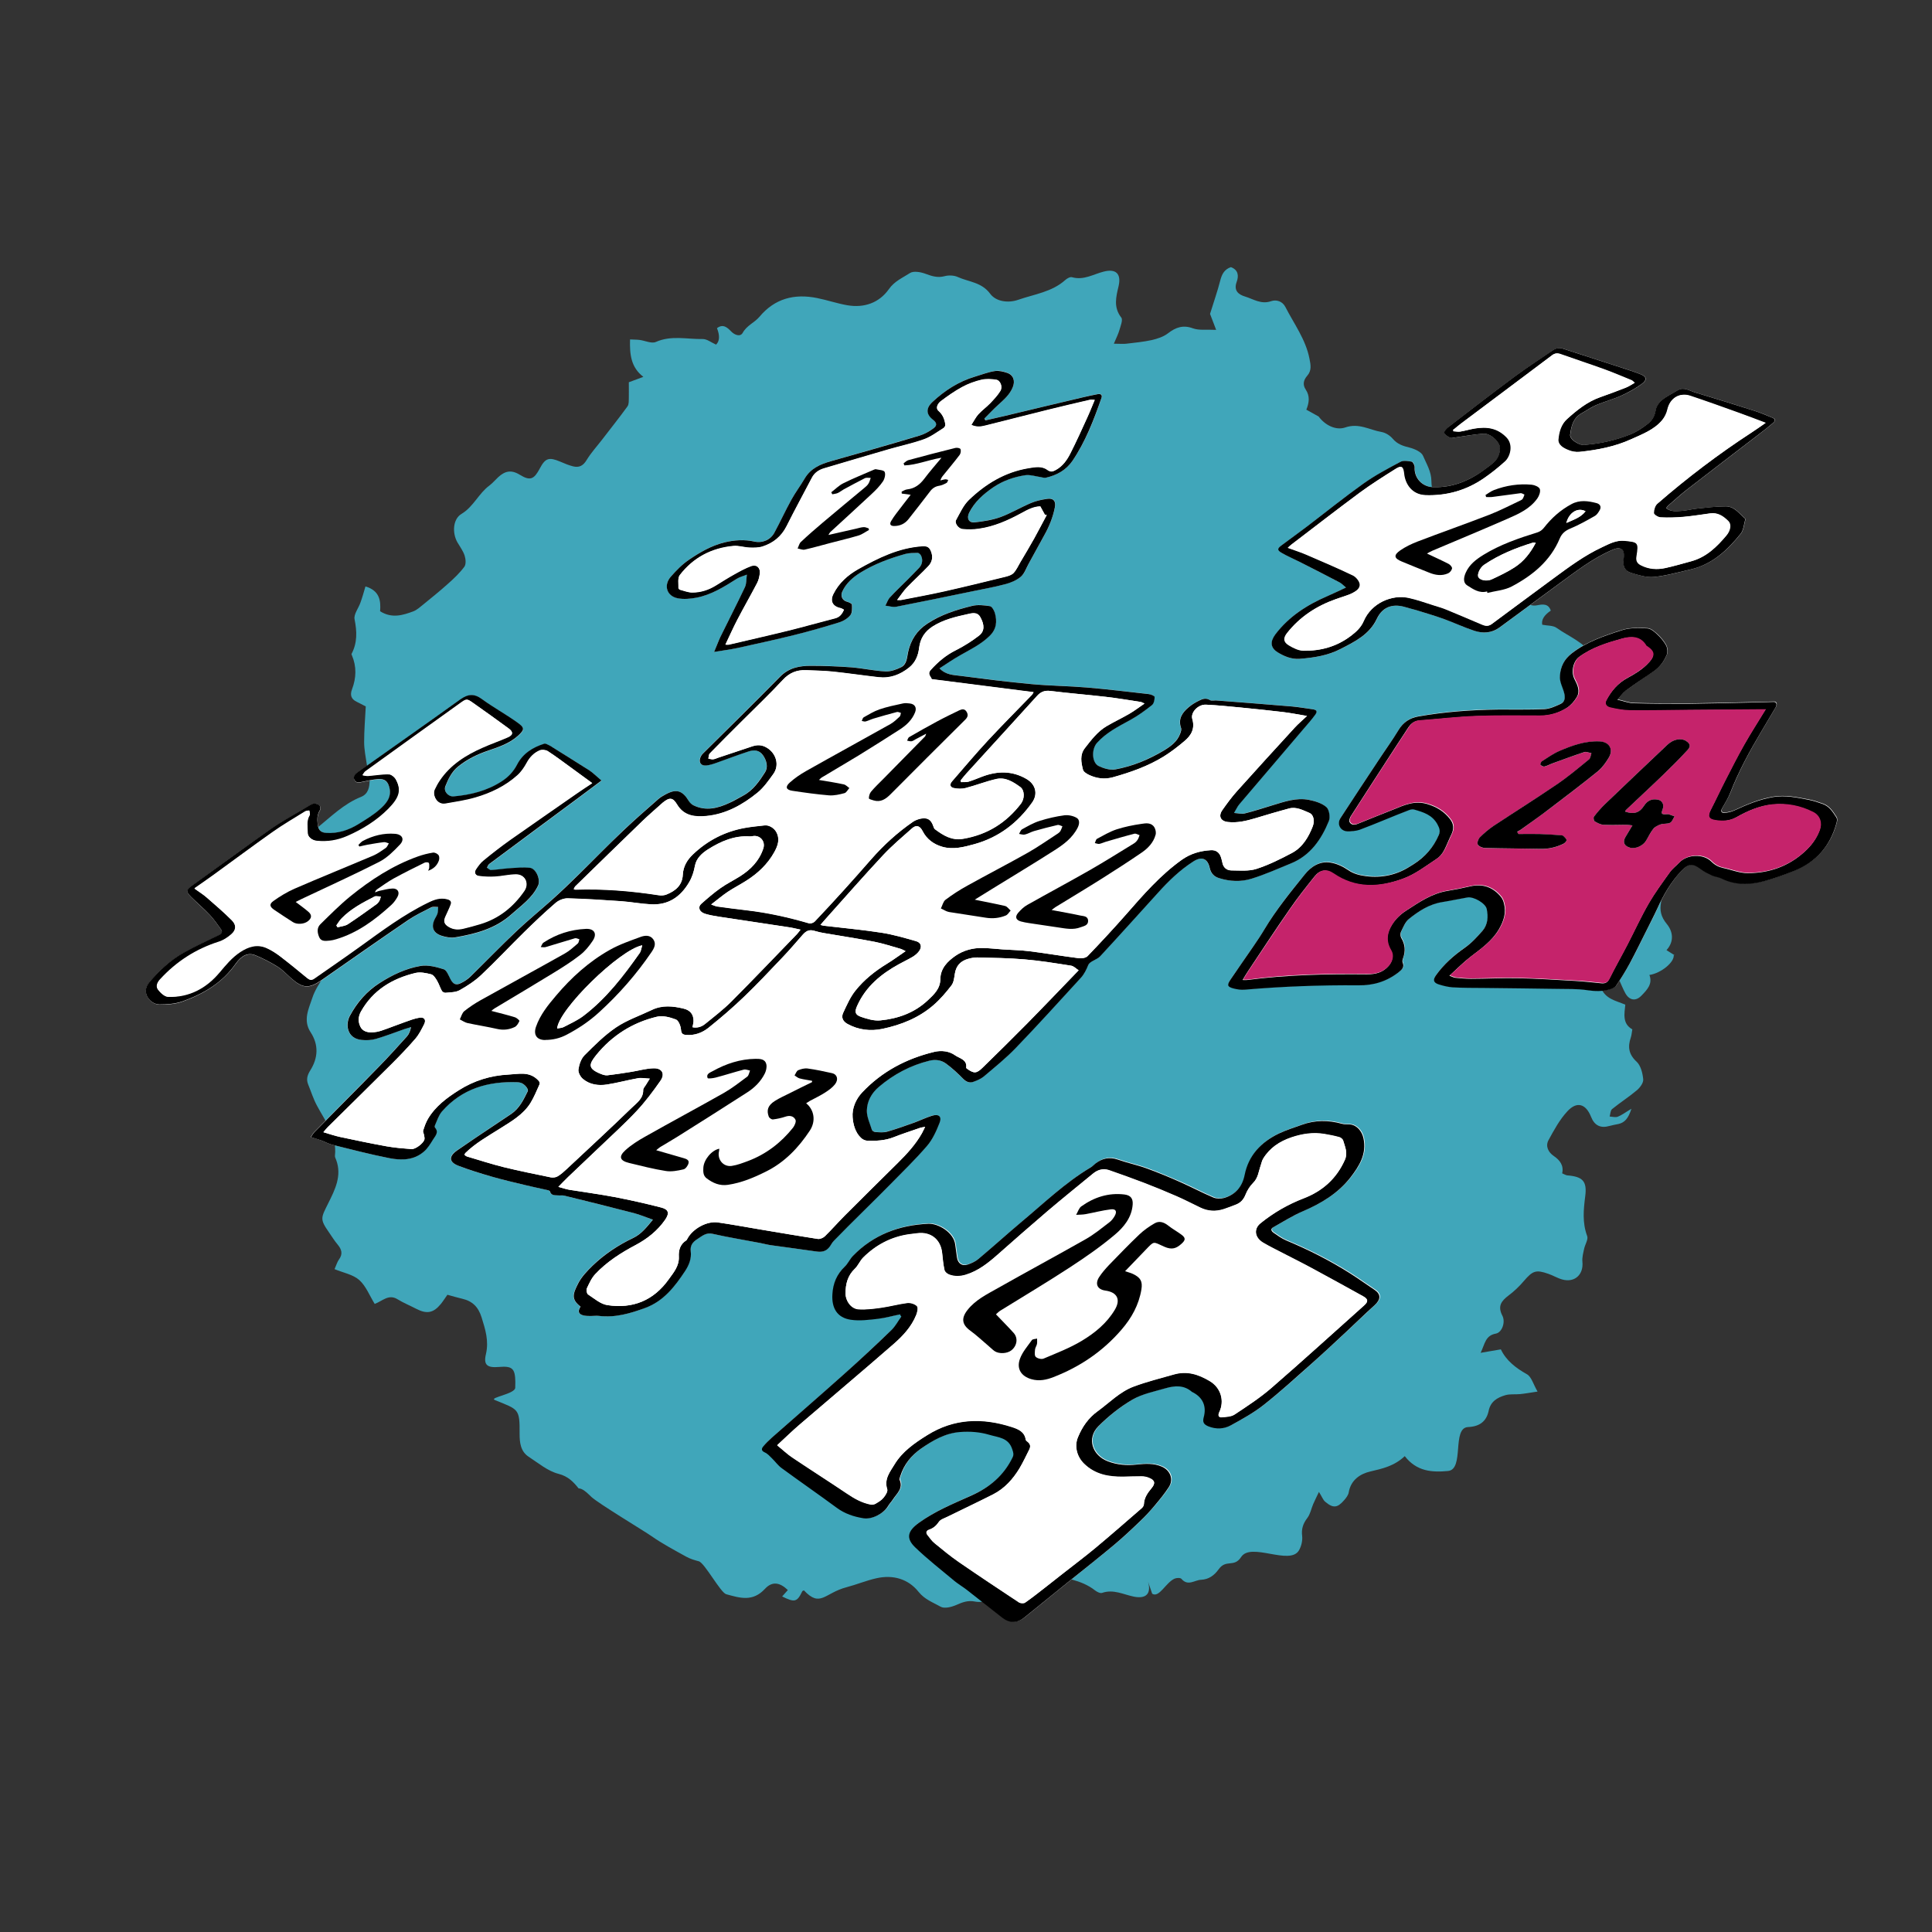 <?xml version="1.0" encoding="UTF-8"?>
<svg id="Ebene_4" data-name="Ebene 4" xmlns="http://www.w3.org/2000/svg" viewBox="0 0 190 190">
  <rect x="0" y="0" width="190" height="190" fill="#333333" stroke="none"/>
  <defs>
    <style>
      .cls-1, .cls-2, .cls-3, .cls-4 {
        stroke-width: 0px;
      }

      .cls-2 {
        fill: #40a6ba;
      }

      .cls-3 {
        fill: #c5236b;
      }

      .cls-4 {
        fill: #fff;
      }
    </style>
  </defs>
  <g>
    <path class="cls-2" d="m164.67,93.93c-.23-.14-.46-.29-.78-.49.8-.88.61-1.87.03-2.57-.58-.71-.72-1.34-.56-2.17.13-.64-.12-1.15-.69-1.52l-.48-1.71c-.13-.37-.16-.78-.25-1.16-.2-.85-.61-1.34-1.61-1.39-1.21-.06-1.4-.43-1.27-1.61.13-1.17-.09-1.45-1.28-1.7-.43-.09-.87-.18-1.29-.33-.58-.21-.8-.61-.76-1.27.05-.83-.07-1.66-.11-2.49-.07-1.38-.17-2.75-.2-4.13,0-.26.22-.53.38-.77.26-.41.55-.81.86-1.26-.27-.39-.52-.74-.88-1.25,1.54-.07,2.36-1.06,3.16-2.29-.27-.17-.53-.35-.81-.5-.48-.25-1.18-.34-1.42-.73-.87-1.42-2.39-1.96-3.64-2.85-.34-.24-.89-.2-1.4-.3q-.15-.72.84-1.39c-.23-.69-.76-.64-1.31-.53-.51.11-1.08-.05-1.03-.53.08-.83-.39-1.48-.46-2.22-.22-2.37-1.54-3.85-3.63-4.74-.94-.4-1.93-.67-2.86-1.1-1.51-.71-2.43-1.96-2.45-3.61-.01-.97-.49-1.7-.82-2.49-.16-.39-.83-.68-1.32-.81-.65-.16-1.2-.33-1.66-.87-.27-.32-.71-.6-1.12-.67-1.17-.2-2.21-.91-3.56-.44-.91.31-1.98-.22-2.61-1.08l-1.21-.67c.28-.69.37-1.33-.06-1.98-.33-.49-.21-.95.15-1.36.45-.52.34-1.06.22-1.67-.37-1.9-1.52-3.43-2.37-5.09-.29-.57-.89-.75-1.41-.57-.98.34-1.74-.21-2.56-.46-.67-.2-1.13-.6-.82-1.44.22-.6.16-1.18-.57-1.45-.66.23-.89.71-1.05,1.33-.26,1.03-.62,2.03-1,3.27.11.29.32.85.6,1.57-.94-.05-1.67.07-2.28-.15-.98-.36-1.69-.1-2.46.49-.44.34-1.03.53-1.58.66-.82.18-1.66.26-2.5.36-.32.04-.65,0-1.24,0,.25-.59.44-.96.55-1.35.11-.4.36-.99.18-1.22-.79-1.02-.51-2.04-.26-3.11.27-1.19-.26-1.72-1.47-1.41-1.03.26-1.97.88-3.12.55-.18-.05-.49.12-.66.28-1.32,1.18-3.04,1.39-4.62,1.94-1,.35-2.19.18-2.76-.59-.85-1.15-2.11-1.16-3.19-1.65-.37-.17-.9-.19-1.3-.08-.68.18-1.23,0-1.86-.23-.47-.18-1.19-.31-1.54-.08-.72.47-1.52.79-2.08,1.59-.95,1.34-2.42,1.86-4.07,1.58-1-.17-1.98-.51-2.98-.71-2.23-.45-4.16.03-5.68,1.85-.48.57-1.24.84-1.64,1.57-.23.42-.79.23-1.15-.15-.38-.4-.8-.75-1.38-.31q.44,1.11-.09,1.62c-.47-.21-.9-.56-1.32-.55-1.53.03-3.08-.39-4.61.29-.42.18-1.05-.13-1.58-.2-.31-.04-.63-.03-.95-.05-.04,1.46.08,2.74,1.31,3.68-.58.22-.99.37-1.43.53,0,.55.01,1.03,0,1.52-.01.29.02.64-.13.85-.81,1.12-1.67,2.19-2.51,3.29-.51.66-1.08,1.28-1.51,1.99-.34.57-.75.77-1.34.62-.43-.11-.84-.28-1.25-.46-1.12-.47-1.47-.36-2.02.68-.56,1.05-.93,1.24-1.96.61-.86-.53-1.47-.36-2.12.23-.29.27-.55.58-.86.82-1.07.78-1.57,2.09-2.76,2.8-.85.51-.92,1.87-.4,2.79.25.43.56.84.71,1.3.11.34.16.86-.03,1.11-.46.62-1.04,1.17-1.63,1.69-.78.7-1.6,1.36-2.41,2.02-.3.24-.6.52-.95.66-1.06.4-2.14.73-3.29,0,.08-1.02-.03-2.02-1.44-2.44-.17.58-.31,1.09-.49,1.58-.19.56-.68,1.16-.58,1.65.24,1.2.28,2.31-.3,3.41-.02.03.03.09.04.14.47,1.11.43,2.22.01,3.33-.21.56-.1.96.45,1.23.26.13.52.26.9.46-.06,1.17-.16,2.34-.16,3.5,0,.73.15,1.46.26,2.19.08.54.29,1.07.28,1.6-.01.63-.12,1.32-.85,1.61-1.68.67-2.94,1.94-4.32,3.05-.52.42-.97.76-1.7.76-.37,0-.9.28-1.1.59-.76,1.25-1.27,2.59-.75,4.09.26.75.54,1.49.84,2.22.39.96.5,1.88-.1,2.81-.19.29-.32.62-.42.95-.24.8-.08,1.1.68,1.36.55.19.99.14,1.48-.3.81-.73,1.18-.6,1.72.31.37.62.37,1.19,0,1.82-.41.68-.87,1.35-1.11,2.09-.36,1.09-.95,2.21-.17,3.4.81,1.24.73,2.53-.04,3.75-.29.47-.41.88-.2,1.39.28.68.5,1.4.85,2.05.82,1.56,2,2.98,1.78,4.93-.02.14.07.29.12.43.58,1.55-.12,2.94-.76,4.22-.73,1.48-.88,1.57.05,2.9.28.4.54.83.86,1.21.4.48.52.93.12,1.47-.16.22-.24.51-.43.94.87.36,1.82.53,2.43,1.07.66.59,1.01,1.53,1.52,2.35.76-.28,1.37-1,2.24-.46.58.36,1.23.62,1.84.94,1.05.54,1.69.42,2.43-.48.21-.26.39-.55.64-.9.51.14.97.28,1.45.39,1.01.23,1.59.81,1.91,1.83.37,1.19.73,2.31.43,3.61-.26,1.09.13,1.37,1.29,1.27,1.29-.11,1.58.15,1.6,1.45,0,.2-.01.4-.01.59,0,.62-2.6.97-2.01,1.21,2.34.96,2.46.81,2.44,3.33,0,.84.09,1.73.89,2.25.95.62,1.88,1.41,2.93,1.68.95.24,1.48.8,1.98,1.43.08,0,.16.02.27.06.38.16.69.5,1,.79.69.64,5.16,3.33,5.92,3.86,1.07.75,2.25,1.37,3.4,2.01.38.21.81.34,1.23.45.57.14,2.14,3.09,2.7,3.24,1.35.37,2.6.78,3.81-.53.74-.8,1.5-.6,2.25.12-.18.2-.36.41-.56.63,1.25.62,1.47.55,1.99-.53l.15-.07c1.63,1.73,2,.27,4.2-.31.99-.26,1.94-.66,2.93-.88,1.63-.37,3.13.06,4.15,1.34.61.76,1.43,1.04,2.17,1.46.37.21,1.07.03,1.53-.17.61-.27,1.15-.48,1.84-.34.41.08.93.04,1.29-.16,1.05-.56,2.3-.64,3.09-1.84.52-.8,1.7-1.04,2.72-.75,1.61.45,3.34.57,4.72,1.66.18.14.5.3.68.24,1.12-.39,2.1.16,3.14.37,1.22.24,1.72-.32,1.38-1.49l.41,1.2c.69.44,1.34-1.1,2.2-1.48.2-.09.58-.1.68.02.63.75,1.29.12,1.92.09.75-.03,1.3-.42,1.73-1.02.74-1.05,1.52-.14,2.22-1.22.97-1.49,4.8.88,5.69-.66.23-.4.36-.95.31-1.4-.09-.7.09-1.23.51-1.78.29-.38.38-.9.57-1.35.12-.29.27-.57.57-1.21.3.47.4.78.61.96.79.67,1.21.62,1.88-.16.19-.22.4-.49.44-.76.21-1.22,1.13-1.82,2.12-2.05,1.2-.28,2.37-.54,3.39-1.51,1.17,1.51,2.68,1.61,4.26,1.46,1.63-.16.34-4.25,1.97-4.32,1.12-.05,1.8-.55,2.02-1.59.19-.94.86-1.31,1.63-1.54.46-.14.98-.06,1.46-.11.5-.05.99-.14,1.72-.25-.43-.74-.6-1.45-1.04-1.7-1.1-.62-2.04-1.34-2.57-2.45-.66.11-1.21.21-1.99.34.44-.91.46-1.7,1.5-1.89.6-.11.97-1.12.64-1.76-.49-.95-.1-1.45.61-1.99.55-.41,1.06-.9,1.51-1.43.86-1,1.18-1.13,2.4-.7.47.16.9.43,1.38.56,1.22.33,2.1-.49,1.97-1.75-.04-.41.08-.85.17-1.27.09-.43.42-.92.3-1.25-.49-1.32-.36-2.6-.19-3.94.19-1.48-.28-1.91-1.76-2.03-.14-.01-.27-.1-.51-.2.17-.76-.2-1.28-.83-1.71-.53-.36-.84-.96-.51-1.56.54-.99,1.09-2.01,1.85-2.83.94-1.02,1.82-.74,2.33.54q.5,1.28,1.81.9c.28-.08.58-.13.87-.19.63-.14.98-.54,1.29-1.5-.64.38-.97.64-1.34.78-.23.09-.53,0-.8-.02.07-.25.07-.59.24-.73.8-.65,1.68-1.21,2.46-1.87.3-.26.64-.73.6-1.07-.06-.6-.24-1.34-.65-1.72-.79-.73-.88-1.47-.57-2.38.08-.23.09-.48.15-.8-1-.56-.78-1.54-.69-2.43-.95-.4-1.98-.55-2.42-1.71.6-.28,1.12-.52,1.77-.82.26.56.43,1.01.66,1.42.4.7,1.02.8,1.58.22.54-.56,1.12-1.14.78-2.03,1.15-.17,2.45-1.25,2.39-1.93Z"/>
    <path class="cls-2" d="m41.94,119.39c.14-.1.3-.28.43-.27"/>
  </g>
  <g id="T1jz8m">
    <g>
      <path class="cls-4" d="m57.08,128.48c-.32.5-.21.77.35.89.22.05.45.04.67.04.26,0,.52-.04.77-.01,1.6.2,3.09-.23,4.56-.78,1.8-.66,2.91-2.1,3.92-3.62.38-.58.65-1.23.56-1.95-.07-.56.19-.91.63-1.19.46-.3.85-.67,1.52-.53,1.55.34,3.11.6,4.67.9.36.07.72.17,1.08.22,1.49.21,2.98.4,4.47.62.69.1,1.11-.1,1.46-.73.07-.12.16-.24.26-.34.45-.46.89-.92,1.35-1.37,1.36-1.36,2.74-2.7,4.09-4.07,1.26-1.28,2.55-2.53,3.72-3.89.55-.64.91-1.46,1.22-2.25.24-.62-.09-.9-.75-.7-.58.18-1.13.46-1.7.66-.89.32-1.78.65-2.69.9-.37.11-.79.06-1.19.04-.12,0-.3-.13-.33-.23-.2-.62-.5-1.25-.49-1.88.02-.91.45-1.71,1.18-2.33,1.46-1.24,3.1-2.11,4.95-2.57.59-.15,1.18-.08,1.66.28.61.46,1.17.98,1.71,1.52.29.29.59.41.95.28.37-.13.76-.29,1.06-.54,1.06-.9,2.16-1.77,3.12-2.78,2.18-2.27,4.28-4.6,6.41-6.91.33-.36.54-.78.73-1.26.16-.38.85-.51,1.18-.87,1.92-2.07,3.8-4.17,5.7-6.26,1.04-1.14,2.14-2.22,3.44-3.05.83-.53,1.43-.31,1.63.63.12.53.43.85.92,1,1.05.33,2.15.38,3.18.06,1.33-.42,2.6-.99,3.89-1.51,1.92-.79,2.99-2.36,3.73-4.18.15-.38.03-1.12-.25-1.36-.46-.39-1.13-.59-1.74-.71-1.22-.23-2.37.18-3.53.53-.92.28-1.83.57-2.76.81-.3.08-.64-.02-1.05-.05.21-.36.33-.63.51-.84,2.12-2.51,4.26-5,6.39-7.5.36-.43.73-.85,1.07-1.3.26-.35.17-.5-.26-.56-.67-.09-1.33-.22-2-.27-2.48-.21-4.96-.4-7.43-.59-.22-.02-.49.06-.66-.04-.39-.23-.73-.11-1.05.05-.37.19-.74.4-1.05.67-.61.53-1.04,1.14-.73,2.02.05.15-.02.37-.08.55-.28.79-.94,1.27-1.61,1.67-1.48.88-3.08,1.55-4.78,1.86-.52.09-1.15-.1-1.64-.34-.67-.33-.71-1.65-.16-2.27.9-1.02,2.09-1.61,3.27-2.25.75-.41,1.46-.93,2.13-1.46.19-.15.26-.53.27-.81,0-.09-.37-.25-.59-.28-2.04-.23-4.07-.48-6.12-.65-1.8-.15-3.61-.16-5.4-.33-2.33-.22-4.65-.51-6.97-.81-.69-.09-1.44-.08-2.08-.74.7-.45,1.36-.9,2.04-1.29,1-.57,2.04-1.06,2.88-1.89.7-.69.76-1.44.53-2.27-.07-.26-.29-.64-.49-.67-.58-.1-1.21-.16-1.76-.02-1.54.39-3.06.85-4.4,1.75-1.01.68-1.62,1.6-1.88,2.78-.12.55-.13,1.22-.71,1.51-.47.23-1.03.43-1.54.4-1.12-.06-2.22-.32-3.34-.4-1.32-.1-2.66-.16-3.99-.15-1.11,0-2.16.2-3.02,1.08-2.5,2.56-5.07,5.05-7.6,7.57-.1.1-.18.23-.23.36-.18.5.07.85.59.79.35-.04.69-.15,1.02-.27,1.04-.36,2.07-.77,3.13-1.11.52-.17,1.04-.16,1.42.38.38.53.51,1.18.2,1.67-.56.88-1.17,1.77-2.14,2.29-.45.24-.9.5-1.36.72-1.14.52-2.3.83-3.52.25-.19-.09-.37-.25-.47-.42-.64-1.07-1.25-1.24-2.34-.64-.24.13-.48.27-.68.45-1.16,1.03-2.35,2.05-3.47,3.12-1.47,1.41-2.89,2.87-4.35,4.29-.86.84-1.72,1.67-2.61,2.47-1.16,1.05-2.39,2.04-3.53,3.12-1.53,1.46-3,2.98-4.52,4.46-.26.25-.58.46-.91.62-.51.25-.81.09-1.05-.41-.17-.35-.37-.86-.66-.95-.73-.23-1.56-.45-2.29-.32-1.44.25-2.76.89-4.01,1.68-1.28.82-2.23,1.92-2.93,3.24-.44.83-.28,2.2,1.15,2.35.47.05.97.03,1.42-.1.95-.27,1.88-.64,2.82-.97.21-.07.43-.13.64-.19-.09.38-.2.69-.41.92-.9,1-1.8,2-2.74,2.96-2.11,2.16-4.24,4.29-6.35,6.44-.14.14-.24.34-.35.5.41.13.72.21,1.03.33.36.13.7.33,1.07.42,1.87.46,3.74.95,5.62,1.32,1.18.23,2.4.21,3.38-.64.37-.33.64-.79.92-1.21.22-.34.57-.7.18-1.16-.04-.04-.02-.16,0-.23.22-.46.36-.98.68-1.35,1.97-2.25,4.54-3,7.44-2.88.11,0,.22.03.33.06.35.11.78.61.67.83-.41.83-.81,1.68-1.62,2.23-.57.39-1.15.77-1.72,1.15-1.21.82-2.42,1.62-3.62,2.45-.82.57-.79,1.13.13,1.49,1.07.42,2.18.76,3.28,1.07,1.11.32,2.24.58,3.36.85.73.17,1.46.32,2.19.49.07.02.17.06.18.11.13.44.51.37.83.4.19.02.39-.02.57.02,2.29.57,4.58,1.13,6.86,1.72.61.16,1.19.41,1.87.65-.63.76-1.13,1.42-1.94,1.8-1.47.7-2.83,1.59-4,2.73-.54.52-1.08,1.09-1.41,1.74-.52,1.03-.71,1.56.22,2.26Zm31.49.77c.04.06.09.12.13.19-.32.45-.59.95-.98,1.33-1.54,1.47-3.1,2.93-4.68,4.35-2.34,2.09-4.72,4.15-7.08,6.23-.3.26-.59.55-.84.86-.19.23-.2.43.16.59.27.12.49.38.71.59.32.31.59.69.94.95,1.8,1.32,3.63,2.59,5.43,3.91.79.58,1.68.87,2.61,1.02.86.14,1.98-.45,2.42-1.19.14-.23.33-.43.48-.66.37-.58,1.03-1.07.66-1.92-.05-.1.04-.28.08-.41.35-1.13,1.07-2,2.03-2.67,1.16-.82,2.38-1.52,3.85-1.63.97-.08,1.91-.02,2.85.27.9.27,1.9.27,2.27,1.43.09.3.17.49.04.78-.85,1.8-2.26,2.96-4.06,3.77-1.76.8-3.56,1.52-5.15,2.67-1.08.78-1.34,1.5-.39,2.41,1.23,1.19,2.58,2.24,3.89,3.33.37.31.79.55,1.17.84,1.17.91,2.34,1.83,3.5,2.75.73.57,1.47.58,2.18,0,1.54-1.25,3.08-2.5,4.63-3.75,1.42-1.15,2.85-2.27,4.25-3.44.87-.73,1.7-1.51,2.52-2.3.52-.5,1-1.03,1.47-1.58.47-.56.95-1.13,1.34-1.75.5-.77.16-1.66-.67-2.02-.8-.35-1.63-.3-2.46-.21-.97.1-1.91.03-2.84-.31-1.58-.59-2.12-2.29-.94-3.47,1-1,2.14-1.91,3.36-2.62.97-.56,2.15-.79,3.26-1.11.9-.26,1.8-.32,2.58.37.02.02.06.03.09.04.98.52,1.35,1.37,1.06,2.44-.13.48,0,.72.45.9.77.31,1.55.26,2.24-.11,1.11-.6,2.22-1.22,3.21-2,1.6-1.26,3.11-2.63,4.63-3.99,1.2-1.06,2.36-2.16,3.54-3.25.91-.85,1.81-1.72,2.73-2.56.62-.56.65-1.09,0-1.51-.81-.54-1.6-1.11-2.42-1.63-1.99-1.26-4.1-2.32-6.27-3.23-.45-.19-.86-.49-1.26-.77-.19-.13-.33-.36-.01-.53.96-.53,1.9-1.13,2.91-1.57,1.81-.78,3.46-1.76,4.69-3.34.87-1.12,1.61-2.3,1.26-3.87-.15-.66-.65-1.27-1.34-1.33-.26-.02-.52.01-.76-.06-1.33-.38-2.65-.38-3.96.1-.75.28-1.52.51-2.24.85-1.75.83-2.99,2.11-3.38,4.09-.23,1.14-.9,1.92-2.01,2.25-.33.1-.75.09-1.06-.04-1.09-.46-2.14-1.02-3.22-1.5-1.1-.48-2.21-.95-3.33-1.36-.93-.34-1.91-.54-2.85-.87-.82-.29-1.53-.14-2.19.38-.16.13-.3.29-.48.39-2.48,1.48-4.56,3.47-6.75,5.31-1.44,1.2-2.83,2.46-4.26,3.67-.3.25-.68.43-1.05.56-.58.21-1.01-.1-1.09-.7-.05-.41-.13-.82-.17-1.24-.13-1.2-1.67-2.1-2.63-2.06-2.86.13-5.39,1.07-7.42,3.15-.31.32-.49.76-.81,1.06-.79.75-1.16,1.64-1.22,2.73-.08,1.36.47,2.3,1.81,2.5.86.13,1.78,0,2.66-.09.75-.08,1.49-.29,2.24-.45Zm70.49-60.44c.32-.36.53-.7.83-.91.89-.65,1.8-1.28,2.72-1.88.63-.42,1.05-1,1.33-1.67.11-.25.06-.65-.07-.9-.21-.4-.52-.76-.85-1.07-.28-.26-.65-.59-.99-.61-.82-.04-1.71-.07-2.48.17-1.73.55-3.47,1.13-4.95,2.28-.73.57-1.08,1.24-1.17,2.15-.06.69.31,1.23.44,1.85.09.44.01.8-.38.98-.5.23-1.04.48-1.57.51-1.52.07-3.04.03-4.56.04-2.63.02-5.25.21-7.85.68-.85.15-1.49.57-1.95,1.33-.61,1.01-1.31,1.97-1.96,2.96-1.26,1.9-2.51,3.8-3.75,5.7-.38.58-.03,1.27.67,1.31.3.02.62-.01.9-.12,1.74-.65,3.47-1.33,5.21-1.99.14-.05.32-.09.46-.05.91.26,1.81.52,2.31,1.47.2.36.29.66.13,1.03q-.78,1.8-2.45,2.86c-.12.08-.25.15-.37.23-1.32.84-2.77,1.15-4.32.97-.63-.08-1.23-.22-1.79-.61-.51-.35-1.13-.64-1.74-.73-1.04-.16-1.88.39-2.51,1.16-1.4,1.73-2.81,3.45-3.95,5.37-.7,1.18-1.53,2.29-2.3,3.43-.35.52-.72,1.03-1.06,1.55-.36.54-.31.72.3.87.35.09.73.15,1.09.12,3.73-.31,7.46-.46,11.2-.43,1.48.01,2.78-.38,3.94-1.28.3-.23.61-.49.4-.97-.05-.11,0-.29.04-.42.27-.7.21-1.35-.18-2-.09-.15-.1-.44-.02-.6.21-.44.41-.96.77-1.25.98-.78,2.03-1.47,3.31-1.67.82-.13,1.63-.3,2.45-.45.62-.11,1.79.58,1.9,1.13.16.77.1,1.54-.41,2.14-.52.61-1.09,1.23-1.75,1.68-1.09.76-2.06,1.62-2.83,2.7-.33.46-.27.74.27.9.45.14.92.26,1.39.29,1.02.05,2.05.04,3.07.06,2.41.03,4.81.05,7.22.09.98.02,1.97-.02,2.93.13.75.11,1.46.13,2.18-.07.24-.07.53-.19.66-.38.48-.72.94-1.45,1.35-2.21.57-1.05,1.09-2.13,1.63-3.21.37-.73.75-1.45,1.08-2.19.63-1.38,1.38-2.67,2.44-3.76.63-.65,1.08-.64,1.8-.09.35.27.76.46,1.16.65.27.13.6.14.87.27,1.36.68,2.77.64,4.18.28,1.03-.27,2.05-.63,3.04-1.04,2.16-.88,3.53-2.48,4.13-4.73.04-.16.06-.38-.02-.5-.35-.54-.69-1.1-1.34-1.33-.47-.16-.94-.33-1.43-.42-1.13-.21-2.26-.46-3.43-.27-1.35.22-2.58.73-3.81,1.31-.3.14-.63.21-.96.25-.3.03-.46-.11-.27-.45.29-.52.61-1.03.82-1.57.82-2.09,1.89-4.06,3.04-5.99.47-.78.94-1.57,1.4-2.36.17-.29.08-.55-.18-.54-.78.02-1.56.05-2.33.06-1.99.04-3.98.1-5.96.12-1.83.01-3.65,0-5.48-.05-.5-.01-.99-.21-1.61-.35Zm4.81-18.83c.09-.11.13-.2.2-.26.61-.52,1.2-1.07,1.83-1.56,2.34-1.82,4.7-3.61,7.05-5.42.47-.36.94-.73,1.39-1.11.17-.15.4-.38,0-.54-.59-.25-1.18-.5-1.79-.69-1.95-.62-3.91-1.23-5.88-1.82-.54-.16-1.07-.56-1.68-.19-.52.32-1.08.58-1.54.96-.29.24-.55.63-.61.99-.09.57-.35,1.02-.77,1.34-.53.4-1.11.79-1.72,1.04-1.4.56-2.87.9-4.39,1.02-.2.02-.43.02-.61-.06-.48-.2-.96-.57-.92-.93.1-.85.29-1.65,1.13-2.11.48-.26.92-.59,1.42-.8.83-.35,1.7-.58,2.52-.95.71-.32,1.4-.71,2.02-1.17.49-.37.41-.69-.15-.91-.65-.26-1.33-.47-2-.69-1.86-.61-3.72-1.2-5.58-1.81-.38-.12-.72-.09-1.05.13-1.24.86-2.52,1.66-3.72,2.56-2.23,1.65-4.42,3.35-6.62,5.04-.17.13-.41.44-.36.53.11.21.36.37.59.48.14.06.34,0,.51-.03.92-.13,1.83-.3,2.75-.37.63-.04,1.45.63,1.62,1.24.06.22,0,.5-.06.74-.18.67-.74,1.02-1.25,1.41-1.55,1.17-3.25,1.92-5.24,1.87-1.09-.03-1.88-.91-1.82-1.96.01-.19-.16-.53-.3-.55-.35-.07-.8-.13-1.1.02-1.24.66-2.49,1.33-3.64,2.14-1.89,1.35-3.7,2.81-5.55,4.22-.83.63-1.67,1.24-2.51,1.86-.42.31-.43.47.02.73.57.33,1.18.58,1.76.88,1.31.67,2.62,1.34,3.93,2.02.21.11.39.3.64.51-.67.31-1.24.59-1.82.84-2.01.85-3.8,2-5.13,3.77-.53.7-.5,1.3.23,1.76.65.41,1.36.71,2.17.64,1.4-.11,2.77-.32,4.04-.98,1.4-.72,2.82-1.42,3.54-2.95.63-1.34,1.77-1.48,2.85-1.14.34.11.68.18,1.02.28.9.28,1.81.54,2.69.86,1.03.37,2.02.84,3.05,1.18.83.27,1.69.23,2.44-.32,1.97-1.44,3.92-2.89,5.89-4.33,1.64-1.2,3.25-2.46,5.14-3.28.36-.16.79-.33,1.08-.02.17.18.15.6.11.89-.1.67.08,1.17.74,1.36.73.22,1.51.47,2.24.4,1.2-.11,2.38-.46,3.57-.73,2.14-.49,3.65-1.89,4.96-3.52.3-.37.32-.97.47-1.46-.6-.49-1.07-1.24-1.93-1.23-.95,0-1.91.13-2.86.22-.49.05-.98.19-1.47.22-.5.03-1.03.12-1.53-.26Zm-104.72,26.79c-.49-.41-.82-.75-1.2-1-1.19-.78-2.41-1.52-3.62-2.27-.09-.06-.18-.13-.28-.17-.17-.07-.38-.21-.52-.17-1.13.36-2.1.97-2.67,2.06-.36.69-.86,1.22-1.51,1.64-1.44.92-3.04,1.33-4.72,1.48-.54.05-1.02-.5-.82-1,.29-.73.63-1.44,1.27-1.95.89-.71,1.9-1.2,2.96-1.56,1.04-.35,2.08-.7,2.91-1.45.66-.6.69-.77-.09-1.33-1.12-.79-2.34-1.45-3.44-2.27-.78-.57-1.39-.52-2.14.02-3.35,2.4-6.72,4.77-10.08,7.15-.26.18-.49.42-.34.76.15.33.46.26.76.2.52-.11,1.04-.23,1.56-.27.69-.05.99.23,1.14.9.21.93-.37,1.55-.96,2.07-.63.56-1.37,1-2.09,1.45-.97.6-2.03.95-3.19.87-.55-.04-.76-.32-.83-.86-.06-.49-.05-.94.22-1.38.07-.11.05-.38-.04-.47-.11-.12-.33-.17-.5-.17-.15,0-.31.08-.45.16-1.29.77-2.62,1.49-3.86,2.35-2.61,1.81-5.16,3.7-7.73,5.56-.56.41-.6.59-.1,1.09.61.61,1.27,1.18,1.87,1.8.4.43.74.92,1.08,1.4.16.23.12.41-.19.56-1.17.56-2.35,1.11-3.48,1.74-1.33.74-2.43,1.77-3.4,2.94-.83.99.12,2.14,1.03,2.15.76,0,1.57-.05,2.27-.31,2.06-.74,3.89-1.83,5.21-3.69.59-.84,1.23-1.14,1.97-.83.75.31,1.48.69,2.17,1.12.48.3.88.74,1.31,1.12,1.16,1.02,1.76,1.06,3.02.18,2.83-1.96,5.65-3.95,8.5-5.89.71-.49,1.5-.87,2.27-1.25.18-.09.45-.02.68-.03-.02.21,0,.42-.06.62-.05.18-.16.35-.25.52-.41.78-.21,1.4.63,1.68.43.14.92.23,1.36.16,2.01-.33,3.95-.85,5.53-2.27.96-.86,2.05-1.6,2.62-2.83.26-.56-.2-1.68-.82-1.74-.6-.06-1.21,0-1.81.03-.67.05-1.33.15-2,.19-.13,0-.27-.15-.4-.23.08-.12.13-.29.23-.37,2.96-2.2,5.92-4.39,8.88-6.59.7-.52,1.4-1.04,2.14-1.6Zm37.77-35.44c-.03-.06-.07-.12-.1-.18.44-.44.87-.9,1.33-1.32.57-.52,1.15-1.02,1.46-1.76.25-.61.07-1.19-.55-1.41-.38-.14-.82-.25-1.21-.18-.65.1-1.29.35-1.93.54-1.62.48-3,1.37-4.22,2.51-.66.61-.61,1.23.08,1.75.35.26.42.55.06.81-.41.31-.88.58-1.37.73-2.9.86-5.82,1.7-8.73,2.52-1.06.3-2.01.72-2.6,1.72-.41.7-.91,1.36-1.3,2.07-.58,1.06-1.09,2.17-1.67,3.24-.39.71-1.18,1.05-1.96.88-.99-.21-1.96-.16-2.95.08-1.29.32-2.41.97-3.48,1.7-.67.45-1.25,1.06-1.79,1.66-.76.85-.42,1.93.69,2.14.58.11,1.22.05,1.81-.06,1.48-.29,2.73-1.07,3.98-1.86.3-.19.66-.28.99-.41-.06.41-.02.87-.19,1.23-.78,1.65-1.62,3.27-2.42,4.91-.22.45-.39.92-.61,1.46.85-.14,1.57-.22,2.28-.38,1.9-.41,3.79-.83,5.68-1.3,1.48-.37,2.94-.79,4.39-1.24.39-.12.81-.39,1.06-.71.19-.24.17-.68.14-1.02,0-.11-.31-.23-.5-.29-.43-.12-.65-.55-.45-.99.38-.83,1.05-1.41,1.81-1.88,1.36-.84,2.85-1.39,4.38-1.82.39-.11.82-.1,1.23-.11.1,0,.24.1.29.2.24.4.19.9-.13,1.25-.37.4-.76.79-1.14,1.17-.59.59-1.2,1.16-1.76,1.77-.2.22-.3.53-.44.8.35.04.72.17,1.06.11,2.47-.48,4.93-.99,7.4-1.5,1.1-.23,2.21-.42,3.29-.71.55-.15,1.14-.38,1.57-.74.37-.31.54-.86.78-1.3.51-.92,1.01-1.85,1.52-2.77.49-.87.86-1.79,1.05-2.76.12-.62-.14-.92-.76-.83-.53.08-1.08.19-1.57.4-1.02.43-1.97,1.01-3.01,1.39-.8.29-1.67.41-2.53.52-.61.07-.84-.4-.56-.95.54-1.07,1.37-1.81,2.35-2.48.98-.67,2.06-1.05,3.2-1.21.48-.07.99.12,1.49.19.17.02.35.1.5.06,1.07-.24,1.99-.74,2.62-1.66,1.3-1.9,2.11-4.02,2.85-6.18.11-.31-.07-.43-.35-.38-.47.08-.94.19-1.41.3-2.6.62-5.21,1.24-7.81,1.86-.61.15-1.23.28-1.84.42Z"/>
      <path class="cls-1" d="m57.08,128.48c-.93-.71-.74-1.24-.22-2.26.33-.65.88-1.22,1.41-1.74,1.17-1.13,2.53-2.03,4-2.73.8-.38,1.31-1.04,1.94-1.8-.68-.24-1.26-.49-1.87-.65-2.28-.59-4.57-1.16-6.86-1.72-.18-.04-.38,0-.57-.02-.32-.03-.7.05-.83-.4-.02-.05-.12-.1-.18-.11-.73-.17-1.46-.31-2.19-.49-1.12-.27-2.25-.53-3.36-.85-1.11-.32-2.21-.66-3.28-1.07-.92-.36-.95-.91-.13-1.49,1.19-.83,2.41-1.64,3.62-2.45.57-.39,1.15-.76,1.72-1.15.81-.55,1.21-1.4,1.62-2.23.11-.22-.32-.72-.67-.83-.11-.03-.22-.06-.33-.06-2.9-.11-5.47.63-7.44,2.88-.32.37-.47.89-.68,1.35-.03.07-.04.19,0,.23.4.46.04.81-.18,1.16-.27.43-.54.89-.92,1.21-.98.85-2.2.87-3.38.64-1.89-.37-3.75-.86-5.62-1.32-.37-.09-.71-.29-1.07-.42-.31-.11-.63-.2-1.03-.33.11-.17.21-.36.35-.5,2.11-2.15,4.25-4.28,6.35-6.44.94-.96,1.84-1.96,2.74-2.96.21-.23.32-.54.41-.92-.21.06-.43.12-.64.19-.94.33-1.86.69-2.82.97-.45.13-.96.15-1.42.1-1.43-.15-1.59-1.51-1.15-2.35.7-1.31,1.65-2.42,2.93-3.24,1.25-.8,2.57-1.43,4.01-1.68.73-.13,1.56.09,2.29.32.29.09.48.6.66.95.25.5.54.67,1.05.41.33-.16.65-.37.91-.62,1.51-1.48,2.98-3,4.52-4.46,1.14-1.08,2.36-2.07,3.53-3.12.89-.8,1.76-1.63,2.61-2.47,1.45-1.42,2.87-2.89,4.35-4.29,1.12-1.07,2.3-2.09,3.47-3.12.2-.18.44-.32.68-.45,1.09-.61,1.69-.43,2.34.64.11.17.29.34.47.42,1.21.58,2.38.28,3.52-.25.47-.21.91-.48,1.36-.72.97-.52,1.58-1.41,2.14-2.29.31-.49.17-1.14-.2-1.67-.38-.54-.9-.55-1.42-.38-1.05.34-2.08.74-3.13,1.11-.33.12-.67.23-1.02.27-.52.06-.78-.29-.59-.79.05-.13.13-.26.23-.36,2.54-2.52,5.1-5.02,7.6-7.57.87-.89,1.91-1.08,3.02-1.08,1.33,0,2.66.05,3.99.15,1.12.09,2.22.34,3.34.4.51.03,1.07-.17,1.54-.4.59-.28.59-.95.71-1.51.26-1.18.86-2.11,1.88-2.78,1.35-.9,2.87-1.37,4.4-1.75.55-.14,1.18-.07,1.76.02.2.03.41.41.49.67.23.84.17,1.59-.53,2.27-.85.83-1.88,1.32-2.88,1.89-.69.39-1.34.84-2.04,1.29.64.66,1.39.65,2.08.74,2.32.3,4.64.6,6.97.81,1.8.17,3.6.18,5.4.33,2.04.17,4.08.42,6.12.65.21.02.59.18.59.28,0,.28-.07.66-.27.81-.67.53-1.38,1.05-2.13,1.46-1.17.64-2.36,1.23-3.27,2.25-.55.62-.51,1.94.16,2.27.49.24,1.13.43,1.64.34,1.7-.31,3.29-.97,4.78-1.86.66-.4,1.32-.87,1.61-1.67.06-.17.14-.39.08-.55-.31-.89.12-1.5.73-2.02.31-.27.68-.49,1.05-.67.32-.16.66-.29,1.05-.05.17.1.44.02.66.04,2.48.19,4.96.38,7.43.59.67.06,1.33.18,2,.27.43.06.52.21.26.56-.33.45-.7.87-1.07,1.3-2.13,2.5-4.26,5-6.39,7.5-.18.21-.29.48-.51.84.41.03.75.13,1.05.05.93-.23,1.84-.53,2.76-.81,1.15-.35,2.31-.76,3.53-.53.61.12,1.29.32,1.74.71.28.24.4.98.25,1.36-.74,1.82-1.82,3.4-3.73,4.18-1.29.53-2.57,1.1-3.89,1.51-1.03.32-2.13.27-3.18-.06-.49-.15-.8-.47-.92-1-.2-.94-.8-1.17-1.63-.63-1.31.84-2.41,1.91-3.44,3.05-1.9,2.09-3.78,4.19-5.7,6.26-.33.36-1.03.49-1.18.87-.19.47-.4.9-.73,1.26-2.12,2.31-4.23,4.65-6.41,6.91-.96,1-2.06,1.88-3.12,2.78-.3.25-.69.41-1.06.54-.35.12-.66,0-.95-.28-.53-.54-1.1-1.07-1.71-1.52-.48-.36-1.07-.43-1.66-.28-1.85.46-3.49,1.33-4.95,2.57-.73.62-1.16,1.42-1.18,2.33-.01.62.3,1.26.49,1.88.03.11.21.22.33.23.4.02.82.07,1.19-.04.91-.26,1.8-.58,2.69-.9.57-.21,1.12-.48,1.7-.66.67-.21,1,.07.75.7-.31.79-.68,1.62-1.22,2.25-1.17,1.36-2.46,2.61-3.72,3.89-1.35,1.37-2.73,2.71-4.09,4.07-.45.45-.9.91-1.35,1.37-.1.1-.19.22-.26.34-.35.63-.77.83-1.46.73-1.49-.22-2.98-.41-4.47-.62-.36-.05-.72-.15-1.08-.22-1.56-.3-3.12-.55-4.67-.9-.66-.15-1.05.23-1.52.53-.44.28-.7.62-.63,1.19.09.72-.17,1.36-.56,1.95-1.01,1.53-2.12,2.96-3.92,3.62-1.47.54-2.96.98-4.56.78-.25-.03-.51.01-.77.01-.22,0-.45,0-.67-.04-.56-.12-.67-.4-.35-.89Zm49.01-33.05c-.26-.16-.49-.42-.75-.46-1.52-.24-3.04-.49-4.58-.62-1.55-.13-3.1-.15-4.66-.19-.3,0-.61.05-.9.14-.75.21-1.19.69-1.3,1.48-.06.39-.1.84-.33,1.13-.53.69-1.11,1.37-1.77,1.94-1.44,1.25-3.17,1.94-5.01,2.33-1.19.25-2.36.11-3.44-.48-.46-.25-.64-.64-.43-1.09.35-.75.69-1.54,1.2-2.18.86-1.08,1.95-1.94,3.14-2.67.59-.36,1.15-.78,1.8-1.22-.22-.1-.35-.18-.5-.23-.85-.24-1.69-.52-2.55-.69-1.64-.32-3.29-.56-4.93-.85-.3-.05-.6-.11-.89-.2-.55-.18-.87-.08-1.26.37-.66.76-1.32,1.53-2.02,2.26-1.23,1.29-2.45,2.59-3.73,3.82-1.12,1.07-2.3,2.09-3.51,3.06-.61.49-1.37.77-2.2.7-.34-.03-.47-.14-.5-.53-.03-.36-.23-.89-.5-.99-.58-.22-1.29-.41-1.87-.27-2.4.57-4.42,1.86-5.96,3.76-.75.93-.84,1.34.44,1.86.2.08.44.16.64.14.79-.09,1.58-.21,2.37-.34.72-.11,1.44-.33,2.17-.35.85-.03,1.17.55.69,1.23-.72,1.03-1.48,2.05-2.34,2.97-1.18,1.26-2.47,2.42-3.72,3.62-1.01.96-2.02,1.92-3.03,2.88-.31.3-.61.62-.95.96.43.12.75.24,1.1.29,1.47.24,2.95.43,4.42.71,1.54.29,3.08.64,4.59,1.03.75.19.83.57.39,1.21-.75,1.08-1.76,1.87-2.9,2.48-1.46.77-2.83,1.65-3.96,2.85-.37.39-.61.92-.84,1.42-.07.15,0,.51.12.59.61.4,1.23.94,1.9,1.05,2.48.38,4.54-.44,6.03-2.53.48-.68,1.04-1.32,1-2.23-.03-.67.14-1.23.73-1.61.05-.03.08-.1.11-.16.53-.99,1.92-1.76,3.01-1.6,1.33.19,2.66.44,3.98.66,1.94.32,3.88.66,5.83.96.22.03.53-.1.7-.26.67-.65,1.28-1.35,1.93-2.01,1.73-1.74,3.48-3.46,5.22-5.18.9-.89,1.76-1.82,2.39-2.93.1-.18.18-.36.32-.64-.25.05-.36.06-.47.09-.88.3-1.77.59-2.63.93-.84.33-1.72.37-2.6.34-.21,0-.45-.12-.6-.27-.58-.54-.78-1.35-.83-2.03-.07-.87.3-1.77.94-2.45,1.94-2.05,4.34-3.32,7.07-3.98.72-.18,1.5-.08,2.08.34.41.3,1.19.4,1.08,1.21,0,.04.07.1.12.13.65.46.9.45,1.49-.13,1.47-1.43,2.93-2.87,4.37-4.33,1.69-1.71,3.34-3.45,5.08-5.25Zm-11.62-18.66s.02.1.04.15c.25-.01.51.02.74-.05.46-.14.9-.33,1.35-.5,1.48-.56,2.93-.59,4.35.24.89.52,1.15,1.47.55,2.31-1.42,2-3.26,3.42-5.65,4.09-1.05.29-2.1.57-3.17.27-.85-.24-1.55-.74-1.96-1.56-.25-.49-.6-.64-1.03-.26-.96.85-1.94,1.68-2.82,2.61-1.87,2-3.67,4.06-5.5,6.1-.22.24-.43.49-.69.79.19.04.26.07.33.08,1.9.22,3.8.39,5.69.69,1.15.18,2.27.51,3.39.83.5.14.6.56.29.98-.16.21-.38.4-.6.54-.44.26-.91.48-1.36.73-1.77.97-3.27,2.2-4.12,4.09-.27.59-.23.89.37,1.1.6.21,1.28.41,1.9.35,1.74-.17,3.35-.74,4.66-1.97.6-.56,1.23-1.13,1.24-2.08.01-1.07.71-1.76,1.5-2.31.78-.53,1.69-.78,2.65-.76.67.01,1.34.1,2.01.14.88.06,1.76.07,2.63.18,1.61.2,3.21.48,4.81.68.29.04.7-.02.88-.2,1.28-1.33,2.54-2.68,3.75-4.06,1.7-1.94,3.38-3.89,5.51-5.41.89-.63,1.83-.88,2.87-.95.5-.03.86.24,1,.73.04.15.09.31.12.46.08.51.42.79.89.8.83,0,1.7.1,2.47-.15,1.21-.39,2.37-.97,3.5-1.57,1.03-.55,1.62-1.55,2.03-2.6.23-.59.06-1.17-.31-1.33-.65-.27-1.29-.64-2.02-.44-1.11.29-2.22.63-3.32.96-.88.26-1.76.48-2.69.37-.72-.08-.96-.58-.54-1.18.45-.64.92-1.28,1.44-1.86,1.88-2.1,3.79-4.18,5.69-6.26.34-.37.73-.7,1.19-1.13-.88-.15-1.6-.29-2.32-.38-1.4-.17-2.8-.31-4.21-.45-1.13-.11-2.27-.23-3.4-.28-.77-.04-1.54.76-1.35,1.41.28.94-.1,1.61-.76,2.16-.65.55-1.32,1.07-2.04,1.52-1.55.96-3.26,1.56-5.01,2.05-.79.22-1.57.13-2.3-.21-.25-.11-.59-.31-.64-.53-.18-.71-.33-1.46.18-2.12.63-.81,1.25-1.64,2.15-2.17.73-.43,1.5-.79,2.24-1.22.49-.28.94-.63,1.48-1-.21-.09-.29-.15-.38-.16-1.14-.17-2.27-.37-3.42-.5-1.82-.21-3.64-.36-5.45-.58-.56-.07-.94.08-1.31.48-2.31,2.55-4.64,5.09-6.96,7.64-.2.22-.38.46-.57.69Zm-26.36,24.25c.47.09.88-.05,1.22-.32.88-.72,1.79-1.41,2.59-2.21,2.18-2.18,4.3-4.41,6.44-6.62.1-.11.19-.23.36-.45-.46-.1-.81-.19-1.17-.24-2.3-.35-4.59-.69-6.89-1.04-.44-.07-.89-.15-1.32-.28-.58-.17-.76-.65-.37-.99.6-.53,1.2-1.06,1.86-1.52.61-.43,1.3-.77,1.93-1.17,1.06-.66,1.9-1.52,2.3-2.74.23-.7-.31-1.34-1.03-1.22-.09.02-.19.04-.29.03-1.53-.1-2.86.48-4.11,1.27-.6.38-1.15.89-1.29,1.61-.11.59-.27,1.12-.58,1.64-.85,1.44-2.04,2.24-3.73,2.16-.99-.05-1.98-.24-2.97-.31-1.74-.12-3.49-.24-5.23-.28-.39-.01-.87.18-1.18.44-1.07.92-2.09,1.89-3.1,2.88-1.42,1.39-2.78,2.85-4.22,4.21-.63.6-1.38,1.09-2.14,1.51-.39.22-.92.2-1.39.25-.11.01-.29-.09-.35-.19-.18-.33-.29-.71-.49-1.03-.14-.24-.34-.54-.57-.6-.5-.12-1.06-.24-1.54-.13-2.28.55-4.17,1.68-5.36,3.8-.28.5-.28,1.01-.06,1.47.2.44.67.59,1.14.57.32-.01.64-.07.94-.17.77-.26,1.53-.57,2.3-.84.47-.16.94-.35,1.42-.43.5-.08.7.21.47.66-.25.48-.49.98-.84,1.39-.73.85-1.51,1.66-2.3,2.45-2.1,2.1-4.22,4.17-6.33,6.26-.14.14-.26.29-.43.5.61.18,1.12.35,1.65.47,1.52.33,3.05.65,4.58.92.8.14,1.62.21,2.43.27.39.03,1.16-.56,1.27-.93.04-.13,0-.29-.03-.44-.02-.15-.13-.32-.09-.45.13-.39.27-.79.47-1.15.73-1.24,1.85-2.07,3.04-2.82,1.49-.94,3.13-1.45,4.9-1.54.98-.05,1.96-.32,2.81.47.2.19.31.32.2.55-.27.6-.52,1.21-.86,1.77-.73,1.17-1.91,1.83-3.03,2.54-1.17.74-2.38,1.41-3.38,2.39-.04.04-.05.11-.09.18.09.06.17.13.25.16,1.19.35,2.38.74,3.59,1.04,1.54.38,3.1.69,4.65,1.01.21.04.49.01.67-.1.33-.2.62-.46.9-.72,2.14-2,4.29-3.99,6.4-6.03.49-.47,1.14-.9,1.12-1.75,0-.17.17-.34.27-.5.09-.16.19-.31.38-.61-.48-.02-.82-.1-1.15-.04-1.02.18-2.03.46-3.06.62-.84.13-1.69.02-2.37-.55-.25-.21-.48-.64-.44-.93.07-.49.26-1.05.59-1.39.98-.98,1.98-1.99,3.13-2.76,1.06-.72,2.32-1.14,3.49-1.7,1.03-.5,2.09-.39,3.15-.13.64.16.96.56.96,1.21,0,.19-.06.37-.1.6Zm23.52-34.23c-.1-.27-.44-.51-.11-.88.71-.8,1.5-1.47,2.47-1.95.81-.41,1.59-.9,2.3-1.45.55-.43.54-1.06.11-1.82-.3-.53-.85-.37-1.25-.28-1.19.26-2.38.54-3.43,1.21-.78.5-1.22,1.19-1.33,2.1-.09.77-.37,1.45-1,1.95-.88.7-1.86,1.07-2.99.94-1.5-.17-2.99-.39-4.48-.55-.87-.09-1.76-.11-2.64-.14-.91-.04-1.64.25-2.29.95-1.31,1.41-2.71,2.74-4.07,4.1-1.04,1.04-2.09,2.08-3.12,3.14-.11.11-.09.33-.14.5.16.03.32.09.48.07.17-.02.33-.11.5-.16,1.11-.37,2.22-.74,3.33-1.11.51-.17.96-.17,1.46.14.9.55,1.25,1.71.62,2.58-.47.65-.94,1.33-1.55,1.83-1.47,1.2-3.13,2.12-5.05,2.3-1.07.1-2.18.01-2.86-1.13-.43-.72-.75-.72-1.43-.17-.04.03-.07.06-.11.1-.63.57-1.28,1.12-1.89,1.71-2.2,2.13-4.39,4.27-6.58,6.4-.07.07-.1.17-.16.28.09.03.14.05.18.05,2.75-.09,5.48.13,8.19.55.24.04.53.02.75-.07.88-.35,1.56-.9,1.61-1.94.04-.82.43-1.47,1-2.01,1.44-1.37,3.14-2.25,5.1-2.6.64-.12,1.3-.18,1.95-.25.43-.05.92.26,1.13.63.41.72.16,1.38-.18,2-.66,1.19-1.62,2.1-2.77,2.82-.6.38-1.23.7-1.81,1.09-.53.36-1.02.78-1.63,1.24.29.1.44.18.61.2.94.13,1.87.25,2.81.36,2.11.24,4.17.7,6.2,1.29.16.05.45-.05.57-.18.97-1.02,1.93-2.06,2.87-3.1.9-1,1.8-2,2.68-3.02,1.22-1.39,2.58-2.63,4.1-3.68.22-.15.49-.25.75-.31.68-.14,1.04.09,1.26.75.03.1.08.23.16.29.82.61,1.64,1.13,2.77.94,2.37-.4,4.24-1.57,5.69-3.46.37-.49.37-1.31-.07-1.63-.69-.5-1.45-.99-2.35-.79-1.03.23-2.01.62-3.03.89-.36.09-.78.07-1.16,0-.37-.07-.42-.37-.18-.65,1.17-1.34,2.31-2.7,3.52-4.01,1.42-1.53,2.89-3,4.34-4.5.07-.07.1-.17.17-.27-.05,0-9.99-1.28-10.03-1.28Z"/>
      <path class="cls-1" d="m88.57,129.25c-.75.15-1.49.36-2.24.45-.88.1-1.8.22-2.66.09-1.34-.2-1.89-1.14-1.81-2.5.06-1.09.44-1.98,1.22-2.73.32-.3.5-.74.81-1.06,2.03-2.09,4.56-3.02,7.42-3.15.96-.04,2.5.86,2.63,2.06.05.41.12.82.17,1.24.08.6.51.91,1.09.7.37-.13.76-.31,1.05-.56,1.44-1.21,2.83-2.47,4.26-3.67,2.2-1.84,4.27-3.83,6.75-5.31.18-.1.32-.27.48-.39.66-.51,1.37-.66,2.19-.38.94.33,1.92.53,2.85.87,1.13.41,2.24.87,3.33,1.36,1.08.48,2.13,1.04,3.22,1.5.31.13.74.13,1.06.04,1.12-.33,1.78-1.11,2.01-2.25.39-1.97,1.64-3.25,3.38-4.09.72-.34,1.49-.58,2.24-.85,1.31-.48,2.63-.47,3.96-.1.24.07.51.04.76.06.69.05,1.19.66,1.34,1.33.35,1.56-.39,2.74-1.26,3.87-1.22,1.57-2.87,2.56-4.69,3.34-1.01.43-1.94,1.03-2.91,1.57-.31.17-.18.4.01.53.4.28.81.58,1.26.77,2.18.91,4.28,1.97,6.27,3.23.82.52,1.61,1.09,2.42,1.63.64.43.62.95,0,1.51-.93.84-1.82,1.71-2.73,2.56-1.17,1.09-2.34,2.19-3.54,3.25-1.52,1.35-3.03,2.73-4.63,3.99-.99.78-2.1,1.39-3.21,2-.69.38-1.47.42-2.24.11-.46-.19-.58-.42-.45-.9.29-1.07-.08-1.92-1.06-2.44-.03-.02-.06-.02-.09-.04-.78-.69-1.68-.63-2.58-.37-1.1.32-2.28.55-3.26,1.11-1.22.71-2.36,1.62-3.36,2.62-1.18,1.18-.64,2.88.94,3.47.93.35,1.86.42,2.84.31.83-.09,1.66-.14,2.46.21.83.37,1.17,1.26.67,2.02-.4.62-.87,1.19-1.34,1.75-.46.55-.95,1.09-1.47,1.58-.82.79-1.65,1.57-2.52,2.3-1.4,1.17-2.83,2.3-4.25,3.44-1.54,1.25-3.08,2.5-4.63,3.75-.71.57-1.45.57-2.18,0-1.17-.92-2.33-1.84-3.5-2.75-.38-.29-.8-.54-1.17-.84-1.31-1.1-2.67-2.15-3.89-3.33-.95-.92-.69-1.63.39-2.41,1.59-1.15,3.39-1.88,5.15-2.67,1.8-.81,3.2-1.98,4.06-3.77.13-.28.06-.48-.04-.78-.37-1.16-1.37-1.16-2.27-1.43-.94-.28-1.88-.34-2.85-.27-1.47.11-2.68.82-3.85,1.63-.95.67-1.67,1.54-2.03,2.67-.04.14-.13.31-.08.41.38.85-.29,1.34-.66,1.92-.15.23-.34.42-.48.66-.44.74-1.57,1.33-2.42,1.19-.94-.15-1.82-.44-2.61-1.02-1.79-1.32-3.63-2.59-5.43-3.91-.36-.26-.62-.64-.94-.95-.22-.22-.44-.47-.71-.59-.36-.16-.35-.36-.16-.59.25-.31.54-.59.84-.86,2.36-2.08,4.73-4.13,7.08-6.23,1.59-1.42,3.15-2.87,4.68-4.35.39-.37.65-.88.98-1.33-.04-.06-.09-.12-.13-.19Zm-12.12,12.88c.55.45.99.87,1.49,1.2,1.78,1.2,3.59,2.35,5.38,3.55.71.48,1.45.9,2.29,1.06.15.03.35,0,.49-.07.28-.17.58-.34.79-.59.19-.23.44-.61.37-.83-.33-1,.28-1.73.71-2.44.76-1.27,1.97-2.11,3.22-2.89,2.65-1.66,5.44-1.73,8.32-.8.61.2,1.26.46,1.37,1.25.01.08.11.15.19.21.28.21.3.48.15.77-.31.61-.6,1.24-.95,1.83-.65,1.07-1.47,1.99-2.6,2.57-1.5.76-3.02,1.48-4.53,2.22-.29.14-.65.25-.81.49-.25.37-.54.62-.95.76-.31.11-.34.31-.14.55.22.26.4.55.66.76.79.65,1.58,1.3,2.42,1.88,1.95,1.35,3.92,2.66,5.9,3.96.15.1.46.12.6.02.72-.5,1.41-1.05,2.1-1.59.52-.4,1.03-.81,1.55-1.22,1.08-.85,2.18-1.67,3.24-2.55,1.55-1.29,3.07-2.62,4.59-3.94.1-.09.19-.24.2-.37.02-.64.36-1.12.75-1.58.4-.49.34-.78-.26-1.02-.22-.09-.47-.14-.7-.14-.59,0-1.19.02-1.78.03-1.45.03-2.81-.21-3.9-1.28-.72-.71-.95-1.74-.6-2.59.42-1.04,1.03-1.91,1.94-2.57,1.16-.84,2.19-1.92,3.55-2.43,1.29-.48,2.63-.82,3.95-1.19,1.28-.36,2.39-.02,3.54.66,1.07.64,1.47,1.92.92,3.06-.15.31-.06.51.24.49.43-.03.94-.05,1.27-.27,1.24-.82,2.5-1.64,3.62-2.61,3.07-2.66,6.07-5.39,9.09-8.09.46-.41.44-.64-.09-.93-1.64-.91-3.28-1.81-4.92-2.7-.97-.53-1.96-1.02-2.95-1.53-.65-.34-1.31-.66-1.94-1.03-.85-.51-.94-1.37-.26-1.92,1.29-1.05,2.71-1.86,4.27-2.46,1.83-.71,3.21-1.94,4.03-3.78.3-.69,0-1.27-.17-1.88-.04-.14-.23-.3-.38-.34-.47-.13-.96-.23-1.45-.31-1.11-.19-2.19-.03-3.26.33-1.17.4-2.13,1.03-2.78,2.09-.12.2-.17.44-.24.66-.21.59-.25,1.24-.75,1.73-.32.32-.58.74-.75,1.16-.19.48-.48.79-.93.97-.4.16-.81.31-1.22.45-.78.25-1.55.21-2.29-.15-.78-.37-1.55-.78-2.34-1.12-1.07-.47-2.15-.91-3.24-1.33-1.12-.43-2.25-.83-3.39-1.23-.58-.2-1.12-.05-1.58.33-1.51,1.24-3.03,2.47-4.52,3.73-1.63,1.39-3.24,2.81-4.85,4.23-.94.83-1.91,1.61-3.15,1.99-.57.17-1.11.18-1.64-.02-.19-.07-.42-.26-.45-.44-.12-.54-.17-1.1-.23-1.66-.13-1.34-1.11-2.13-2.44-1.96-.27.03-.54.06-.81.1-1.76.25-3.26,1.04-4.51,2.28-.32.32-.5.8-.83,1.11-.71.68-.92,1.51-.91,2.44,0,.72.54,1.49,1.26,1.54.74.06,1.49-.04,2.23-.15.87-.12,1.73-.37,2.6-.47.3-.04.73.09.93.31.14.15.04.6-.07.87-.47,1.16-1.31,2.07-2.22,2.86-3.06,2.67-6.16,5.27-9.24,7.92-.74.63-1.43,1.32-2.2,2.02Z"/>
      <path class="cls-1" d="m159.06,68.81c.62.14,1.12.34,1.61.35,1.83.05,3.65.06,5.48.05,1.99-.02,3.98-.08,5.96-.12.78-.02,1.56-.04,2.33-.06.26,0,.35.25.18.54-.46.79-.93,1.57-1.4,2.36-1.15,1.93-2.22,3.89-3.04,5.99-.21.55-.53,1.06-.82,1.57-.19.33-.03.48.27.45.33-.03.66-.11.96-.25,1.22-.57,2.46-1.08,3.81-1.31,1.17-.19,2.3.05,3.43.27.49.09.96.25,1.43.42.65.23.99.79,1.34,1.33.08.12.06.34.02.5-.6,2.25-1.97,3.86-4.13,4.73-.99.4-2.01.76-3.04,1.04-1.41.37-2.82.4-4.18-.28-.27-.13-.6-.15-.87-.27-.4-.19-.81-.38-1.16-.65-.72-.55-1.17-.56-1.8.09-1.06,1.09-1.82,2.39-2.44,3.76-.34.74-.72,1.46-1.08,2.19-.54,1.07-1.06,2.15-1.63,3.21-.41.76-.87,1.5-1.35,2.21-.13.19-.42.32-.66.38-.72.2-1.43.18-2.18.07-.96-.15-1.95-.11-2.93-.13-2.4-.04-4.81-.06-7.22-.09-1.02-.01-2.05,0-3.07-.06-.47-.03-.94-.15-1.39-.29-.53-.17-.59-.45-.27-.9.77-1.08,1.74-1.94,2.83-2.7.66-.46,1.22-1.07,1.75-1.68.52-.61.57-1.37.41-2.14-.11-.55-1.28-1.24-1.9-1.13-.82.14-1.63.32-2.45.45-1.29.2-2.34.89-3.31,1.67-.36.29-.55.81-.77,1.25-.08.16-.07.44.02.6.39.65.44,1.3.18,2-.05.13-.09.31-.04.42.21.48-.1.73-.4.97-1.16.9-2.46,1.3-3.94,1.28-3.74-.03-7.47.11-11.2.43-.36.03-.74-.03-1.09-.12-.61-.16-.66-.33-.3-.87.35-.52.71-1.03,1.06-1.55.77-1.14,1.6-2.25,2.3-3.43,1.15-1.92,2.56-3.64,3.95-5.37.63-.78,1.47-1.32,2.51-1.16.61.09,1.23.38,1.74.73.56.39,1.17.53,1.79.61,1.54.19,3-.12,4.32-.97.12-.08.25-.15.37-.23q1.67-1.06,2.45-2.86c.16-.37.07-.66-.13-1.03-.51-.95-1.4-1.21-2.31-1.47-.14-.04-.32,0-.46.05-1.74.66-3.17,1.3-4.91,1.95-.28.1-.89.17-1.19.15-.7-.04-1.05-.73-.67-1.31,1.24-1.91,2.5-3.81,3.75-5.7.65-.99,1.35-1.95,1.96-2.96.46-.76,1.1-1.18,1.95-1.33,2.6-.46,5.22-.65,7.85-.68,1.52-.01,3.05.03,4.56-.04.53-.03,1.07-.28,1.57-.51.39-.18.47-.54.38-.98-.13-.62-.51-1.16-.44-1.85.09-.91.44-1.58,1.17-2.15,1.48-1.15,3.22-1.73,4.95-2.28.77-.25,1.65-.21,2.48-.17.34.02.71.34.99.61.33.31.64.68.85,1.07.13.25.17.65.07.9-.28.67-.7,1.25-1.33,1.67-.92.61-1.83,1.23-2.72,1.88-.29.22-.5.55-.83.91Zm14.58.98c-.39,0-.67,0-.95,0-2.21.02-4.42.03-6.63.05-1.94.02-3.88.06-5.82.04-.63,0-1.27-.13-1.89-.27-.44-.09-.57-.39-.41-.7.5-.96,1.17-1.74,2.15-2.26.65-.35,1.29-.74,1.82-1.25.89-.85.86-1.29,0-1.84-.01,0-.03-.02-.04-.03-.57-.97-1.5-.95-2.37-.71-1.47.41-2.95.86-4.22,1.8-.55.41-.81,1.44-.44,2.17.28.54.59,1.17.22,1.78-.24.4-.58.79-.96,1.04-.8.52-1.71.79-2.69.79-2.1,0-4.2-.04-6.3.04-1.86.07-3.71.29-5.56.43-.52.04-.84.34-1.1.75-.39.6-.79,1.2-1.18,1.8-1.48,2.29-2.97,4.57-4.44,6.87-.1.16-.18.44-.1.57.16.27.45.3.76.17,1.19-.49,2.38-.95,3.57-1.43,1.06-.43,2.06-.9,3.32-.52.94.29,1.64.73,2.22,1.47.37.47.39.96.15,1.48-.11.23-.22.46-.32.7-.29.64-.52,1.33-1.15,1.74-1.08.71-2.1,1.52-3.35,1.97-2.37.86-4.65.97-6.84-.53-.67-.46-1.29-.37-1.81.28-.83,1.04-1.66,2.08-2.41,3.17-1.4,2.01-2.74,4.06-4.1,6.1-.18.27-.35.55-.57.92.23,0,.33.01.44,0,3.92-.52,7.86-.6,11.81-.56.83,0,1.54-.17,2.11-.83.37-.43.51-1.01.22-1.5-.52-.87-.43-1.68.09-2.52.37-.59.84-1.04,1.41-1.41,1.28-.83,2.53-1.7,4.09-1.95.74-.12,1.48-.27,2.21-.44,1.25-.29,2.26.08,3.05,1.06.13.17.22.39.27.6.25.93-.02,1.75-.49,2.56-.68,1.16-1.74,1.9-2.77,2.69-.71.54-1.34,1.19-2.1,1.88.28.1.43.18.59.2.51.05,1.02.1,1.53.1,1.52,0,3.05-.09,4.57-.06,1.91.04,3.81.16,5.71.27.85.05,1.69.15,2.53.23.37.04.61-.06.79-.43.56-1.13,1.19-2.23,1.77-3.35.7-1.35,1.33-2.73,2.09-4.05.62-1.07,1.37-2.08,2.09-3.09.26-.36.63-.63.94-.96.78-.81,2.36-.88,3.15-.09.34.34.7.53,1.15.63.81.17,1.62.51,2.43.51,2.11,0,4.02-.67,5.61-2.13.64-.59,1.14-1.25,1.44-2.07.26-.72.04-1.44-.65-1.78-1.25-.64-2.61-.9-4.01-.76-1.27.13-2.42.63-3.51,1.25-.66.37-1.34.41-2.05.31-.71-.1-.82-.38-.5-1.01.5-.97.95-1.95,1.45-2.92.6-1.18,1.2-2.37,1.86-3.52.64-1.13,1.34-2.22,2.07-3.41Z"/>
      <path class="cls-1" d="m163.86,49.98c.5.38,1.03.29,1.53.26.49-.03.98-.17,1.47-.22.95-.1,1.91-.22,2.86-.22.87,0,1.33.74,1.93,1.23-.15.49-.17,1.09-.47,1.46-1.31,1.63-2.82,3.04-4.96,3.52-1.19.27-2.37.61-3.57.73-.73.07-1.51-.18-2.24-.4-.66-.2-.83-.69-.74-1.36.04-.29.06-.71-.11-.89-.29-.31-.71-.14-1.08.02-1.89.82-3.49,2.08-5.14,3.28-1.96,1.44-3.92,2.89-5.89,4.33-.75.54-1.6.59-2.44.32-1.03-.34-2.03-.81-3.05-1.18-.89-.32-1.79-.58-2.69-.86-.34-.1-.68-.17-1.02-.28-1.08-.34-2.22-.2-2.85,1.14-.73,1.54-2.14,2.23-3.54,2.95-1.27.66-2.64.87-4.04.98-.81.06-1.52-.24-2.17-.64-.73-.46-.75-1.06-.23-1.76,1.34-1.77,3.13-2.91,5.13-3.77.58-.25,1.15-.53,1.82-.84-.25-.2-.42-.4-.64-.51-1.3-.68-2.61-1.35-3.93-2.02-.59-.3-1.2-.55-1.76-.88-.45-.26-.44-.42-.02-.73.83-.62,1.68-1.23,2.51-1.86,1.85-1.41,3.66-2.87,5.55-4.22,1.14-.81,2.4-1.48,3.64-2.14.29-.16.74-.09,1.1-.02.14.03.31.37.3.55-.06,1.05.73,1.93,1.82,1.96,1.99.06,3.69-.69,5.24-1.87.51-.39,1.07-.74,1.25-1.41.06-.24.12-.51.06-.74-.17-.61-.99-1.29-1.62-1.24-.92.07-1.83.24-2.75.37-.17.02-.38.09-.51.03-.23-.11-.48-.27-.59-.48-.05-.09.19-.4.36-.53,2.2-1.69,4.39-3.39,6.62-5.04,1.21-.9,2.48-1.71,3.72-2.56.33-.23.67-.26,1.05-.13,1.86.61,3.72,1.21,5.58,1.81.67.22,1.34.43,2,.69.56.22.64.54.15.91-.62.46-1.32.85-2.02,1.17-.81.37-1.69.6-2.52.95-.5.21-.94.54-1.42.8-.83.46-1.02,1.26-1.13,2.11-.04.36.44.73.92.93.18.08.41.07.61.06,1.51-.12,2.98-.46,4.39-1.02.62-.25,1.19-.63,1.72-1.04.42-.32.68-.76.77-1.34.06-.36.32-.75.61-.99.46-.38,1.02-.64,1.54-.96.61-.37,1.14.02,1.68.19,1.97.59,3.92,1.2,5.88,1.82.61.19,1.2.45,1.79.69.4.17.17.4,0,.54-.45.39-.92.75-1.39,1.11-2.35,1.81-4.71,3.6-7.05,5.42-.63.49-1.22,1.03-1.83,1.56-.07.06-.12.15-.2.26Zm-20.92-7.75c.01.06.02.11.03.17.22.01.45.07.67.03.47-.08.94-.22,1.41-.3,1.19-.2,2.26-.07,3.17.89.67.7.38,1.84-.16,2.33-.66.6-1.37,1.17-2.1,1.67-1.73,1.19-3.65,1.74-5.76,1.67-1.35-.05-2.01-1.1-2.11-2.13-.07-.64-.23-.83-.78-.48-1.21.76-2.41,1.52-3.56,2.36-2.26,1.67-4.47,3.39-6.7,5.09-.12.09-.22.19-.37.33.67.25,1.27.43,1.84.68,1.53.66,3.06,1.31,4.56,2.03.3.14.63.53.68.84.07.44-.36.72-.74.91-.2.1-.41.18-.62.25-.33.12-.67.22-1,.34-1.9.67-3.53,1.73-4.79,3.33-.39.49-.38.88.18,1.21.44.26.96.52,1.45.53,1.67.03,3.23-.4,4.6-1.43.54-.4,1.01-.83,1.28-1.46.78-1.83,2.83-2.64,4.42-2.31.86.18,1.69.49,2.53.75.43.13.86.26,1.27.43,1.16.48,2.31.97,3.46,1.46.31.13.61.17.91-.05,2.02-1.5,4.04-3,6.07-4.49,1.54-1.13,3.07-2.27,4.81-3.08.69-.32,1.36-.7,2.19-.63,1.38.13,1.42.15,1.2,1.55-.07.41.08.67.44.86.76.39,1.57.45,2.39.27.86-.19,1.71-.43,2.56-.67,1.46-.4,2.49-1.41,3.43-2.53.43-.52.48-1.11.19-1.4-.49-.49-1.03-.87-1.78-.77-.87.12-1.74.26-2.61.34-.76.07-1.53.09-2.29.05-.24-.01-.65-.27-.65-.42,0-.31.12-.73.35-.92,2.93-2.55,6.02-4.89,9.28-7.01.43-.28.85-.58,1.37-.94-.98-.37-1.81-.69-2.65-.99-1.58-.57-3.17-1.14-4.76-1.67-1.06-.36-1.98.24-2.23,1.32-.08.37-.27.76-.51,1.05-.81.97-1.98,1.4-3.08,1.9-1.6.73-3.33,1.06-5.07,1.24-.37.04-.78-.03-1.12-.18-.47-.19-1.03-.49-.97-1.06.07-.72.27-1.46.86-1.99.98-.88,2-1.71,3.27-2.15.85-.3,1.69-.61,2.52-.94.28-.11.54-.29.86-.47-.15-.13-.22-.21-.3-.25-.89-.36-1.77-.74-2.67-1.07-1.43-.52-2.88-.99-4.31-1.5-.32-.12-.57-.09-.84.11-2.98,2.25-5.97,4.48-8.96,6.72-.24.18-.46.38-.7.57Z"/>
      <path class="cls-1" d="m59.14,76.77c-.75.56-1.44,1.08-2.14,1.6-2.96,2.2-5.93,4.39-8.88,6.59-.11.08-.16.24-.23.37.13.08.27.23.4.23.67-.04,1.33-.15,2-.19.6-.04,1.22-.09,1.81-.03.62.06,1.08,1.17.82,1.74-.57,1.23-1.66,1.97-2.62,2.83-1.58,1.42-3.52,1.93-5.53,2.27-.44.07-.93-.02-1.36-.16-.84-.28-1.04-.9-.63-1.68.09-.17.2-.34.25-.52.05-.2.04-.41.06-.62-.23,0-.49-.06-.68.03-.77.39-1.56.77-2.27,1.25-2.85,1.94-5.67,3.92-8.5,5.89-1.26.88-1.86.84-3.02-.18-.43-.38-.83-.82-1.31-1.12-.69-.43-1.42-.81-2.17-1.12-.74-.31-1.38,0-1.97.83-1.31,1.87-3.14,2.95-5.21,3.69-.71.25-1.51.31-2.27.31-.91,0-1.86-1.15-1.03-2.15.97-1.16,2.08-2.2,3.4-2.94,1.13-.63,2.31-1.18,3.48-1.74.31-.15.35-.34.19-.56-.34-.48-.68-.97-1.08-1.4-.59-.63-1.26-1.19-1.87-1.8-.5-.5-.47-.68.1-1.09,2.58-1.86,5.13-3.74,7.73-5.56,1.23-.86,2.57-1.57,3.86-2.35.14-.08.3-.17.45-.16.17,0,.4.06.5.17.09.09.11.36.04.47-.27.44-.28.89-.22,1.38.06.55.27.82.83.86,1.16.08,2.22-.27,3.19-.87.72-.45,1.46-.89,2.09-1.45.59-.52,1.16-1.14.96-2.07-.15-.67-.44-.95-1.14-.9-.52.04-1.04.16-1.56.27-.3.06-.6.13-.76-.2-.16-.34.08-.58.34-.76,3.36-2.38,6.74-4.75,10.08-7.15.76-.54,1.37-.59,2.14-.02,1.1.81,2.32,1.47,3.44,2.27.78.55.75.72.09,1.33-.82.74-1.87,1.1-2.91,1.45-1.07.36-2.08.85-2.96,1.56-.64.51-.98,1.22-1.27,1.95-.2.5.28,1.05.82,1,1.68-.15,3.28-.55,4.72-1.48.65-.42,1.15-.95,1.51-1.64.56-1.09,1.53-1.7,2.67-2.06.14-.05.35.1.52.17.1.04.19.11.28.17,1.21.76,2.42,1.5,3.62,2.27.38.25.71.59,1.2,1Zm-39.99,10.62c.43.32.81.55,1.15.84.84.73,1.7,1.46,2.48,2.25.47.48.45.96-.04,1.39-.35.31-.78.59-1.22.73-2.26.72-4.17,1.95-5.77,3.69-.28.3-.46.68-.23,1,.23.32.64.7.98.71,2.08.08,3.77-.85,5.07-2.4.62-.74,1.23-1.48,2.04-2.01.79-.52,1.66-.8,2.59-.38.47.22.92.51,1.34.82.9.69,1.78,1.41,2.65,2.13.23.19.42.24.68.06,1.48-1.04,2.98-2.06,4.45-3.12,2.17-1.56,4.31-3.18,6.74-4.36.6-.29,1.19-.52,1.89-.34.34.09.49.25.36.57-.15.4-.35.79-.52,1.18-.2.45-.11.72.31.97.46.27.94.3,1.44.18.55-.13,1.09-.28,1.63-.44,1.86-.55,3.28-1.7,4.37-3.27.5-.73.1-1.6-.78-1.61-.7,0-1.39.18-2.09.22-.53.03-1.08.01-1.61-.07-.33-.05-.47-.36-.27-.67.21-.31.44-.63.73-.87.86-.7,1.73-1.38,2.63-2.02,2.2-1.56,4.42-3.09,6.63-4.62.44-.31.9-.6,1.44-.96-.73-.53-1.39-1.01-2.04-1.49-.76-.55-1.52-1.13-2.31-1.64-.2-.13-.57-.17-.79-.08-.57.24-.99.67-1.29,1.23-.24.44-.54.89-.91,1.22-1.19,1.07-2.61,1.75-4.13,2.19-.96.28-1.97.43-2.96.6-.86.14-1.31-.89-1.06-1.41.14-.3.31-.6.49-.88,1.03-1.55,2.54-2.5,4.21-3.23.82-.36,1.67-.65,2.49-1.02.53-.24.56-.51.09-.86-1.15-.84-2.3-1.67-3.47-2.49-.64-.45-.66-.44-1.28,0-3.11,2.23-6.23,4.47-9.33,6.71-.12.09-.2.25-.29.38.18.02.35.07.53.06.68-.05,1.36-.18,2.04-.16.25,0,.58.28.71.52.6,1.1.3,1.84-.74,2.9-1.13,1.14-2.51,2-3.99,2.65-.97.43-1.99.61-3.05.49-.48-.05-.9-.4-.9-.8,0-.58-.14-1.19.19-1.74.06-.11,0-.29-.02-.44-.13.03-.29.01-.4.08-1.09.68-2.2,1.32-3.24,2.06-1.94,1.37-3.84,2.79-5.76,4.18-.6.44-1.22.86-1.89,1.33Z"/>
      <path class="cls-1" d="m96.91,41.34c.61-.14,1.23-.28,1.84-.42,2.6-.62,5.21-1.25,7.81-1.86.47-.11.94-.21,1.41-.3.28-.05.46.08.35.38-.75,2.15-1.56,4.28-2.85,6.18-.63.92-1.55,1.42-2.62,1.66-.16.04-.34-.04-.5-.06-.5-.07-1.01-.25-1.49-.19-1.14.17-2.22.54-3.2,1.21-.97.67-1.81,1.41-2.35,2.48-.27.55-.04,1.02.56.95.85-.1,1.73-.23,2.53-.52,1.03-.38,1.99-.96,3.01-1.39.49-.21,1.04-.32,1.57-.4.61-.09.88.21.76.83-.19.98-.56,1.89-1.05,2.76-.51.92-1.01,1.85-1.52,2.77-.25.45-.42.99-.78,1.3-.43.36-1.01.6-1.57.74-1.08.29-2.19.48-3.29.71-2.47.51-4.93,1.02-7.4,1.5-.33.06-.7-.07-1.06-.11.15-.27.24-.58.44-.8.56-.61,1.17-1.18,1.76-1.77.38-.39.77-.77,1.14-1.17.32-.35.37-.85.13-1.25-.06-.09-.2-.2-.29-.2-.41.01-.84,0-1.23.11-1.53.43-3.02.98-4.38,1.82-.76.47-1.43,1.05-1.81,1.88-.2.44.02.87.45.99.19.05.49.18.5.29.02.34.04.78-.14,1.02-.25.32-.66.58-1.06.71-1.45.45-2.91.87-4.39,1.24-1.88.47-3.78.88-5.68,1.3-.71.15-1.43.24-2.28.38.23-.54.4-1.01.61-1.46.8-1.64,1.64-3.26,2.42-4.91.17-.36.13-.82.19-1.23-.33.14-.69.22-.99.41-1.25.79-2.51,1.58-3.98,1.86-.59.11-1.23.17-1.81.06-1.11-.21-1.44-1.29-.69-2.14.54-.61,1.12-1.21,1.79-1.66,1.07-.73,2.19-1.38,3.48-1.7.99-.24,1.96-.3,2.95-.08.79.17,1.58-.17,1.96-.88.58-1.07,1.08-2.17,1.67-3.24.39-.71.89-1.37,1.3-2.07.59-1.01,1.54-1.42,2.6-1.72,2.92-.82,5.83-1.65,8.73-2.52.49-.15.96-.42,1.37-.73.35-.26.29-.55-.06-.81-.69-.52-.74-1.13-.08-1.75,1.22-1.14,2.6-2.03,4.22-2.51.64-.19,1.27-.44,1.93-.54.39-.06.83.05,1.21.18.63.22.8.8.55,1.41-.3.74-.89,1.24-1.46,1.76-.46.42-.89.88-1.33,1.32.03.06.07.12.1.18Zm-1.37.44c.26-.4.43-.75.68-1.03.36-.39.79-.7,1.16-1.08.36-.38.73-.77,1-1.21.25-.41,0-1.04-.42-1.1-.48-.07-1-.1-1.46.01-.65.15-1.3.39-1.88.71-.74.4-1.44.89-2.11,1.4-.27.21-.53.65-.23.92.37.33.55.67.65,1.14.07.3.03.47-.18.6-.61.38-1.2.83-1.86,1.07-1.14.41-2.34.66-3.51,1-2.11.61-4.22,1.24-6.32,1.86-.53.16-.96.43-1.22.94-.83,1.59-1.69,3.16-2.49,4.76-.51,1.01-1.31,1.66-2.35,1.99-.4.13-.87.12-1.3.11-.53-.02-1.06-.21-1.57-.16-2.16.2-3.96,1.15-5.28,2.87-.22.29-.11.84-.13,1.27,0,.05.1.14.16.16.4.1.8.27,1.2.27.83,0,1.61-.25,2.32-.69.6-.37,1.2-.75,1.81-1.09.54-.3,1.09-.61,1.67-.82.53-.19.92.18.84.75-.04.31-.12.64-.26.92-.63,1.21-1.31,2.39-1.94,3.6-.41.78-.77,1.6-1.18,2.46.18,0,.26.01.33,0,1.95-.46,3.91-.9,5.85-1.38,1.54-.38,3.07-.82,4.6-1.21.45-.11.68-.41.88-.84-.12-.06-.22-.14-.34-.16-.77-.16-1.05-.69-.7-1.39.54-1.09,1.42-1.87,2.45-2.45,1.96-1.1,3.96-2.09,6.27-2.25.52-.04.73.11.89.54.21.54.1,1.03-.28,1.43-.68.72-1.42,1.39-2.11,2.1-.33.35-.6.76-.95,1.22.22,0,.3.01.37,0,1.43-.28,2.87-.54,4.29-.86,2-.45,4-.94,5.99-1.43.28-.07.61-.17.8-.37.28-.3.45-.69.66-1.05.46-.78.93-1.56,1.37-2.35.42-.76.82-1.54,1.23-2.3-.06,0-.12-.02-.18-.02-.14-.26-.29-.52-.45-.82-.67,0-1.28.34-1.88.67-1.32.71-2.68,1.32-4.18,1.53-.52.07-1.05.07-1.58.03-.42-.04-.82-.6-.65-.89.38-.68.71-1.44,1.25-1.97,1.65-1.59,3.57-2.76,5.89-3.14.62-.1,1.28-.23,1.82.16.34.25.57.18.85.02.68-.37,1.11-.98,1.44-1.64.58-1.14,1.11-2.31,1.64-3.48.26-.56.48-1.13.75-1.77-.21,0-.35-.02-.48,0-1.37.32-2.75.64-4.12.98-2.05.51-4.1,1.04-6.16,1.55-.43.11-.87.17-1.36-.06Z"/>
      <path class="cls-4" d="m106.08,95.42c-1.74,1.8-3.4,3.54-5.08,5.25-1.44,1.46-2.91,2.9-4.37,4.33-.59.58-.85.58-1.49.13-.05-.03-.13-.09-.12-.13.11-.81-.67-.92-1.08-1.21-.58-.42-1.36-.52-2.08-.34-2.73.66-5.13,1.92-7.07,3.98-.64.68-1.01,1.59-.94,2.45.05.68.25,1.49.83,2.03.15.14.4.26.6.27.88.03,1.75,0,2.6-.34.86-.34,1.75-.62,2.63-.93.1-.04.21-.04.47-.09-.14.27-.22.46-.32.64-.63,1.11-1.49,2.04-2.39,2.93-1.74,1.72-3.49,3.45-5.22,5.18-.66.66-1.27,1.36-1.93,2.01-.17.16-.48.3-.7.26-1.95-.3-3.89-.63-5.83-.96-1.33-.22-2.65-.47-3.98-.66-1.09-.16-2.48.61-3.01,1.6-.03.06-.06.13-.11.16-.59.38-.77.95-.73,1.61.05.91-.51,1.56-1,2.23-1.49,2.09-3.55,2.91-6.03,2.53-.68-.1-1.29-.65-1.9-1.05-.12-.08-.2-.44-.12-.59.24-.5.47-1.03.84-1.42,1.13-1.2,2.51-2.08,3.96-2.85,1.14-.6,2.15-1.4,2.9-2.48.44-.64.36-1.02-.39-1.21-1.52-.39-3.05-.73-4.59-1.03-1.46-.28-2.95-.47-4.42-.71-.34-.06-.67-.18-1.1-.29.34-.34.63-.66.95-.96,1.01-.96,2.02-1.91,3.03-2.88,1.25-1.2,2.54-2.36,3.72-3.62.86-.92,1.62-1.94,2.34-2.97.48-.68.16-1.26-.69-1.23-.73.02-1.45.23-2.17.35-.79.12-1.57.25-2.37.34-.21.02-.44-.06-.64-.14-1.28-.52-1.19-.93-.44-1.86,1.54-1.9,3.56-3.19,5.96-3.76.58-.14,1.29.05,1.87.27.26.1.47.64.5.99.03.39.16.5.5.53.83.07,1.59-.21,2.2-.7,1.21-.97,2.39-1.98,3.51-3.06,1.29-1.23,2.5-2.53,3.73-3.82.7-.73,1.35-1.5,2.02-2.26.39-.45.71-.55,1.26-.37.29.09.59.15.89.2,1.64.28,3.3.53,4.93.85.86.17,1.7.45,2.55.69.15.04.28.12.5.23-.65.44-1.21.86-1.8,1.22-1.19.72-2.28,1.58-3.14,2.67-.51.64-.85,1.43-1.2,2.18-.21.45-.03.84.43,1.09,1.08.59,2.25.73,3.44.48,1.84-.39,3.57-1.08,5.01-2.33.66-.57,1.24-1.25,1.77-1.94.22-.29.27-.74.33-1.13.12-.79.56-1.27,1.3-1.48.29-.08.6-.14.9-.14,1.55.04,3.11.05,4.66.19,1.53.13,3.06.38,4.58.62.26.04.49.29.75.46Zm-35.35,17.51c-.75.14-1.52,1.06-1.57,1.86-.03.39-.04.78.32,1.05.62.47,1.29.75,2.1.64,1.34-.19,2.56-.71,3.75-1.31,1.83-.91,3.2-2.34,4.3-4.02.62-.94.43-2.05-.36-2.69.13-.08.24-.17.36-.23.49-.27,1-.51,1.48-.81.36-.23.73-.49.99-.82.37-.48.21-.99-.28-1.1-.8-.18-1.6-.35-2.41-.46-.3-.04-.64.04-.92.17-.16.07-.24.34-.36.51.16.1.31.25.48.29.41.11.83.16,1.24.24,0,.04,0,.09,0,.13-.73.36-1.46.72-2.18,1.08-.5.25-1.02.48-1.49.78-.66.43-.83.9-.58,1.55.05.13.28.28.4.26.41-.05.82-.14,1.22-.27.43-.14.82-.07,1,.3.09.18-.08.57-.24.78-1.18,1.48-2.65,2.6-4.43,3.28-.52.2-1.06.4-1.6.48-.82.12-1.44-.64-1.25-1.44.02-.09.02-.18.03-.28Zm-6.22.17c.16-.13.27-.24.39-.31.55-.33,1.11-.65,1.65-.99,2.31-1.45,4.61-2.9,6.9-4.38.73-.47,1.36-1.09,1.75-1.88.13-.25.2-.59.15-.86-.11-.58-.62-.58-1.07-.57-1.51.03-2.9.48-4.21,1.21-.25.14-.66.28-.5.68.04.09.54.03.8-.05.93-.25,1.84-.54,2.76-.78.18-.05.4.06.61.09-.09.2-.12.48-.27.6-.74.56-1.48,1.14-2.28,1.59-2.58,1.47-5.19,2.87-7.78,4.32-.68.38-1.36.81-1.93,1.33-.69.63-.54,1.04.37,1.25,1.2.28,2.4.6,3.61.79.56.09,1.17-.03,1.73-.16.21-.05.44-.37.5-.6.09-.33-.23-.44-.5-.51-.87-.25-1.74-.5-2.7-.78Z"/>
      <path class="cls-4" d="m94.47,76.76c.19-.23.37-.47.57-.69,2.32-2.55,4.65-5.09,6.96-7.64.36-.4.74-.55,1.31-.48,1.81.23,3.64.37,5.45.58,1.14.13,2.28.33,3.42.5.09.01.17.07.38.16-.55.37-1,.72-1.48,1-.73.43-1.51.79-2.24,1.22-.9.53-1.52,1.36-2.15,2.17-.51.66-.36,1.41-.18,2.12.06.22.39.41.64.53.74.33,1.51.43,2.3.21,1.75-.49,3.46-1.09,5.01-2.05.72-.45,1.4-.97,2.04-1.52.65-.55,1.04-1.22.76-2.16-.19-.65.58-1.45,1.35-1.41,1.14.06,2.27.17,3.4.28,1.4.14,2.81.28,4.21.45.72.09,1.44.23,2.32.38-.46.44-.85.76-1.19,1.13-1.91,2.08-3.81,4.16-5.69,6.26-.52.58-.99,1.22-1.44,1.86-.43.6-.18,1.1.54,1.18.93.1,1.81-.11,2.69-.37,1.1-.33,2.21-.66,3.32-.96.73-.19,1.37.17,2.02.44.37.16.54.74.31,1.33-.41,1.05-1,2.05-2.03,2.6-1.13.6-2.29,1.18-3.5,1.57-.76.24-1.64.16-2.47.15-.47,0-.8-.29-.89-.8-.03-.16-.07-.31-.12-.46-.14-.49-.49-.76-1-.73-1.04.06-1.98.32-2.87.95-2.13,1.52-3.81,3.47-5.51,5.41-1.22,1.38-2.47,2.73-3.75,4.06-.18.18-.59.24-.88.2-1.61-.2-3.21-.48-4.81-.68-.87-.11-1.76-.12-2.63-.18-.67-.05-1.34-.13-2.01-.14-.95-.02-1.87.23-2.65.76-.8.55-1.49,1.24-1.5,2.31-.01.95-.64,1.51-1.24,2.08-1.3,1.22-2.92,1.8-4.66,1.97-.62.06-1.29-.14-1.9-.35-.61-.21-.64-.51-.37-1.1.85-1.89,2.35-3.12,4.12-4.09.45-.25.92-.46,1.36-.73.23-.14.45-.32.6-.54.31-.42.2-.84-.29-.98-1.12-.32-2.25-.65-3.39-.83-1.89-.29-3.79-.46-5.69-.69-.07,0-.15-.03-.33-.08.26-.3.47-.55.69-.79,1.83-2.04,3.63-4.1,5.5-6.1.87-.93,1.86-1.76,2.82-2.61.43-.38.78-.23,1.03.26.41.81,1.11,1.32,1.96,1.56,1.07.3,2.12.02,3.17-.27,2.39-.67,4.23-2.09,5.65-4.09.59-.84.34-1.79-.55-2.31-1.42-.83-2.87-.79-4.35-.24-.45.17-.89.36-1.35.5-.23.07-.49.03-.74.05-.01-.05-.02-.1-.04-.15Zm8.94,12.73c.19-.15.28-.23.38-.29,1.53-.94,3.07-1.86,4.59-2.82,1.31-.83,2.62-1.67,3.9-2.55.62-.43,1.16-.99,1.37-1.74.06-.22,0-.54-.11-.74-.29-.49-.82-.41-1.26-.35-.84.13-1.68.29-2.48.55-.66.22-1.28.58-1.9.92-.11.06-.15.28-.22.42.15.03.3.11.44.08.22-.04.42-.15.64-.21.94-.27,1.87-.54,2.81-.79.15-.04.34.09.51.14-.06.15-.1.32-.19.45-.1.14-.23.28-.37.37-1.45.89-2.88,1.79-4.35,2.63-2.03,1.16-4.1,2.26-6.13,3.41-.34.19-.64.48-.9.78-.34.4-.23.71.27.85.26.07.53.12.8.16.96.15,1.93.29,2.89.43.73.11,1.46.25,2.18-.02.32-.12.74-.17.74-.63,0-.47-.44-.46-.75-.52-.9-.19-1.82-.35-2.86-.55Zm-7.53-1.01c.64-.39,1.16-.72,1.68-1.04,2.03-1.25,4.08-2.48,6.09-3.77.93-.59,1.83-1.24,2.35-2.28.18-.37.2-.77-.11-.95-.34-.2-.82-.3-1.21-.25-.82.11-1.64.3-2.43.55-.6.19-1.17.52-1.73.83-.14.07-.19.3-.29.45.19.02.39.1.57.06.31-.08.59-.26.9-.34.77-.22,1.54-.42,2.32-.6.14-.03.31.08.47.13-.06.15-.11.31-.19.46-.05.09-.14.18-.24.24-.99.64-1.96,1.33-2.99,1.91-1.95,1.1-3.95,2.13-5.91,3.22-.75.42-1.48.89-2.17,1.4-.23.17-.3.56-.45.85.27.12.52.3.8.35,1.2.21,2.41.36,3.61.56.69.11,1.35.04,1.98-.22.19-.08.32-.32.47-.48-.18-.16-.33-.4-.54-.45-.93-.23-1.88-.4-2.98-.62Z"/>
      <path class="cls-4" d="m68.11,101.01c.04-.23.1-.41.1-.6,0-.65-.32-1.05-.96-1.21-1.06-.26-2.12-.37-3.15.13-1.17.56-2.43.99-3.49,1.7-1.14.77-2.14,1.77-3.13,2.76-.33.34-.52.9-.59,1.39-.04.29.19.72.44.93.67.57,1.53.68,2.37.55,1.03-.16,2.04-.44,3.06-.62.32-.06.67.02,1.15.04-.19.31-.29.46-.38.61-.1.17-.27.34-.27.5.02.84-.63,1.27-1.12,1.75-2.1,2.04-4.26,4.03-6.4,6.03-.28.26-.57.53-.9.72-.18.11-.46.14-.67.1-1.55-.32-3.11-.63-4.65-1.01-1.21-.3-2.39-.69-3.59-1.04-.09-.03-.16-.1-.25-.16.04-.08.05-.14.09-.18,1-.98,2.21-1.65,3.38-2.39,1.12-.71,2.31-1.37,3.03-2.54.34-.55.59-1.17.86-1.77.1-.23,0-.36-.2-.55-.85-.79-1.84-.52-2.81-.47-1.77.09-3.41.59-4.9,1.54-1.18.75-2.31,1.58-3.04,2.82-.21.35-.35.75-.47,1.15-.04.13.07.3.09.45.02.15.07.31.03.44-.11.37-.88.96-1.27.93-.81-.06-1.63-.13-2.43-.27-1.53-.28-3.05-.6-4.58-.92-.53-.11-1.04-.29-1.65-.47.18-.2.29-.36.43-.5,2.11-2.09,4.23-4.16,6.33-6.26.79-.79,1.57-1.6,2.3-2.45.35-.41.6-.91.84-1.39.23-.45.03-.75-.47-.66-.48.08-.96.26-1.42.43-.77.27-1.53.58-2.3.84-.3.1-.62.16-.94.17-.47.02-.94-.13-1.14-.57-.22-.47-.22-.97.06-1.47,1.19-2.11,3.08-3.25,5.36-3.8.48-.12,1.05,0,1.54.13.23.06.43.36.57.6.19.33.31.7.49,1.03.05.1.24.2.35.19.47-.05,1-.04,1.39-.25.76-.43,1.51-.92,2.14-1.51,1.45-1.36,2.81-2.82,4.22-4.21,1.01-.99,2.03-1.96,3.1-2.88.3-.26.78-.45,1.18-.44,1.75.05,3.49.16,5.23.28.99.07,1.97.26,2.97.31,1.69.09,2.89-.72,3.73-2.16.31-.52.47-1.05.58-1.64.13-.73.69-1.24,1.29-1.61,1.25-.78,2.58-1.37,4.11-1.27.09,0,.19-.02.29-.03.72-.12,1.27.52,1.03,1.22-.4,1.22-1.25,2.07-2.3,2.74-.64.4-1.32.73-1.93,1.17-.65.46-1.26.99-1.86,1.52-.38.34-.2.81.37.99.43.13.87.21,1.32.28,2.3.35,4.59.69,6.89,1.04.36.05.71.14,1.17.24-.17.21-.25.34-.36.45-2.14,2.21-4.27,4.44-6.44,6.62-.8.8-1.71,1.5-2.59,2.21-.33.27-.74.41-1.22.32Zm-14.49,1.27c.75,0,1.44-.16,2.12-.52,1.15-.62,2.21-1.32,3.19-2.21,1.94-1.77,3.65-3.73,5.13-5.89.28-.4.5-.83.18-1.28-.31-.44-.82-.39-1.24-.23-1.03.38-2.09.75-3.04,1.28-2.04,1.15-3.77,2.71-5.28,4.5-.78.93-1.56,1.88-1.97,3.06-.27.79.08,1.3.91,1.3Zm-5.31-2.87c.14-.11.22-.19.32-.25,1.94-1.17,3.88-2.32,5.81-3.5.9-.55,1.8-1.12,2.63-1.77.48-.37.89-.88,1.23-1.39.46-.69.16-1.21-.68-1.17-1.5.07-2.9.52-4.16,1.35-.13.09-.18.29-.27.44.16,0,.33.05.48,0,.97-.28,1.92-.59,2.89-.87.12-.04.29.06.43.1-.05.14-.06.34-.16.42-.41.35-.82.73-1.29.99-2.74,1.54-5.5,3.04-8.24,4.57-.57.32-1.13.68-1.63,1.09-.22.18-.3.53-.44.81.25.12.49.3.75.36.97.21,1.95.36,2.92.58.61.14,1.19.07,1.73-.19.21-.1.36-.36.46-.59.02-.05-.27-.31-.45-.37-.74-.23-1.5-.41-2.33-.63Z"/>
      <path class="cls-4" d="m91.62,66.78s9.98,1.27,10.03,1.28c-.06.1-.1.2-.17.27-1.45,1.5-2.92,2.97-4.34,4.5-1.21,1.3-2.36,2.66-3.52,4.01-.25.29-.19.58.18.65.37.08.79.1,1.16,0,1.02-.26,2.01-.66,3.03-.89.9-.2,1.66.29,2.35.79.44.32.44,1.14.07,1.63-1.45,1.89-3.32,3.06-5.69,3.46-1.12.19-1.95-.34-2.77-.94-.08-.06-.12-.18-.16-.29-.22-.66-.57-.89-1.26-.75-.26.05-.53.16-.75.31-1.52,1.05-2.88,2.29-4.1,3.68-.89,1.01-1.78,2.02-2.68,3.02-.95,1.04-1.9,2.08-2.87,3.1-.12.13-.41.23-.57.18-2.03-.6-4.09-1.05-6.2-1.29-.94-.11-1.87-.23-2.81-.36-.16-.02-.32-.1-.61-.2.6-.46,1.09-.88,1.63-1.24.59-.39,1.22-.71,1.81-1.09,1.14-.72,2.11-1.63,2.77-2.82.34-.62.59-1.28.18-2-.21-.37-.69-.68-1.13-.63-.65.08-1.31.14-1.95.25-1.96.36-3.66,1.23-5.1,2.6-.57.54-.96,1.19-1,2.01-.05,1.04-.73,1.59-1.61,1.94-.23.09-.51.11-.75.07-2.72-.42-5.44-.65-8.19-.55-.04,0-.09-.02-.18-.05.06-.1.09-.21.16-.28,2.19-2.14,4.38-4.28,6.58-6.4.61-.59,1.26-1.14,1.89-1.71.04-.03.07-.07.11-.1.67-.55,1-.55,1.43.17.68,1.14,1.79,1.23,2.86,1.13,1.92-.18,3.58-1.1,5.05-2.3.61-.5,1.08-1.18,1.55-1.83.63-.86.29-2.03-.62-2.58-.5-.3-.95-.31-1.46-.14-1.11.37-2.22.74-3.33,1.11-.17.06-.33.15-.5.16-.16.02-.32-.04-.48-.07.04-.17.03-.39.14-.5,1.03-1.06,2.08-2.1,3.12-3.14,1.36-1.36,2.76-2.69,4.07-4.1.65-.7,1.38-.99,2.29-.95.88.04,1.76.05,2.64.14,1.5.16,2.99.38,4.48.55,1.13.13,2.11-.24,2.99-.94.63-.5.91-1.18,1-1.95.11-.92.55-1.6,1.33-2.1,1.05-.67,2.24-.95,3.43-1.21.4-.09.95-.26,1.25.28.43.76.44,1.39-.11,1.82-.71.55-1.49,1.05-2.3,1.45-.97.49-1.76,1.16-2.47,1.95-.33.37,0,.6.11.88Zm-11.1,9.93c.15-.13.22-.22.31-.27,1.24-.74,2.49-1.47,3.71-2.22,1.34-.82,2.67-1.65,3.98-2.51.64-.41,1.18-.93,1.47-1.66.19-.47-.02-.83-.53-.88-.22-.02-.46-.04-.67,0-.78.18-1.57.34-2.32.59-.54.18-1.04.5-1.54.78-.1.05-.12.23-.18.35.13.02.27.08.38.05.26-.07.51-.2.77-.28.77-.23,1.53-.45,2.31-.65.11-.03.26.06.39.09-.04.13-.05.29-.13.37-.28.26-.56.54-.89.72-2.77,1.55-5.55,3.08-8.31,4.63-.57.32-1.12.7-1.6,1.13-.47.42-.37.72.26.81,1.2.18,2.41.35,3.62.45.49.04,1.01-.08,1.5-.22.19-.05.32-.33.48-.5-.18-.13-.35-.32-.55-.36-.78-.17-1.57-.28-2.46-.44Zm10.57-4.56c-.08.19-.08.26-.12.29-1.37,1.39-2.74,2.78-4.11,4.18-.4.41-.83.81-1.2,1.25-.14.16-.2.43-.21.65,0,.06.31.16.48.21.7.2,1.18-.14,1.65-.61,2.43-2.44,4.86-4.88,7.31-7.3.26-.25.35-.47.18-.79-.19-.35-.47-.3-.74-.16-.73.36-1.47.71-2.19,1.1-.92.49-1.82,1.01-2.73,1.53-.1.06-.13.23-.2.35.14.02.29.08.43.06.14-.02.26-.12.39-.19.32-.17.63-.33,1.06-.56Z"/>
      <path class="cls-4" d="m76.44,142.13c.76-.71,1.46-1.39,2.2-2.02,3.08-2.64,6.18-5.25,9.24-7.92.91-.8,1.76-1.7,2.22-2.86.11-.27.21-.72.07-.87-.2-.21-.63-.34-.93-.31-.87.11-1.73.35-2.6.47-.74.1-1.5.2-2.23.15-.72-.06-1.25-.82-1.26-1.54,0-.93.2-1.76.91-2.44.33-.32.5-.79.83-1.11,1.25-1.24,2.75-2.03,4.51-2.28.27-.04.54-.07.81-.1,1.33-.17,2.31.63,2.44,1.96.06.56.11,1.11.23,1.66.04.17.27.36.45.44.54.21,1.07.2,1.64.02,1.24-.38,2.2-1.15,3.15-1.99,1.61-1.42,3.22-2.84,4.85-4.23,1.49-1.27,3.01-2.5,4.52-3.73.46-.37.99-.53,1.58-.33,1.13.4,2.27.8,3.39,1.23,1.09.42,2.17.86,3.24,1.33.79.35,1.56.75,2.34,1.12.74.36,1.51.41,2.29.15.41-.13.82-.28,1.22-.45.45-.18.74-.49.93-.97.17-.42.42-.84.75-1.16.5-.49.54-1.14.75-1.73.08-.22.12-.47.24-.66.65-1.06,1.61-1.7,2.78-2.09,1.07-.36,2.14-.52,3.26-.33.49.08.97.18,1.45.31.15.04.34.2.38.34.18.61.47,1.19.17,1.88-.81,1.84-2.19,3.07-4.03,3.78-1.56.6-2.97,1.41-4.27,2.46-.68.55-.6,1.42.26,1.92.63.37,1.29.69,1.94,1.03.98.51,1.97,1,2.95,1.53,1.65.89,3.29,1.79,4.92,2.7.54.3.55.53.09.93-3.03,2.7-6.02,5.43-9.09,8.09-1.12.97-2.38,1.79-3.62,2.61-.34.22-.84.24-1.27.27-.3.02-.39-.18-.24-.49.54-1.14.15-2.42-.92-3.06-1.15-.69-2.26-1.03-3.54-.66-1.32.37-2.66.71-3.95,1.19-1.37.51-2.39,1.59-3.55,2.43-.91.66-1.51,1.53-1.94,2.57-.35.85-.13,1.88.6,2.59,1.1,1.08,2.45,1.32,3.9,1.28.59-.01,1.19-.04,1.78-.03.23,0,.48.05.7.14.6.24.67.54.26,1.02-.38.46-.72.94-.75,1.58,0,.13-.1.28-.2.37-1.52,1.32-3.04,2.65-4.59,3.94-1.06.88-2.16,1.7-3.24,2.55-.52.4-1.03.82-1.55,1.22-.7.54-1.38,1.09-2.1,1.59-.13.09-.45.07-.6-.02-1.98-1.31-3.95-2.62-5.9-3.96-.84-.58-1.63-1.23-2.42-1.88-.26-.21-.45-.5-.66-.76-.2-.24-.17-.44.14-.55.41-.14.7-.38.95-.76.16-.24.52-.35.81-.49,1.51-.74,3.03-1.46,4.53-2.22,1.13-.57,1.96-1.5,2.6-2.57.35-.59.64-1.22.95-1.83.15-.29.13-.55-.15-.77-.07-.06-.17-.13-.19-.21-.11-.8-.75-1.05-1.37-1.25-2.88-.93-5.67-.86-8.32.8-1.25.78-2.46,1.62-3.22,2.89-.43.71-1.04,1.44-.71,2.44.07.22-.18.6-.37.83-.2.25-.5.42-.79.59-.13.08-.33.1-.49.07-.85-.17-1.58-.58-2.29-1.06-1.78-1.2-3.59-2.35-5.38-3.55-.5-.33-.94-.76-1.49-1.2Z"/>
      <path class="cls-3" d="m173.64,69.79c-.73,1.2-1.43,2.28-2.07,3.41-.65,1.15-1.25,2.34-1.86,3.52-.5.97-.95,1.95-1.45,2.92-.32.63-.22.91.5,1.01.7.1,1.38.07,2.05-.31,1.09-.61,2.25-1.12,3.51-1.25,1.4-.14,2.75.12,4.01.76.68.35.91,1.07.65,1.78-.3.81-.8,1.48-1.44,2.07-1.59,1.46-3.5,2.12-5.61,2.13-.81,0-1.62-.34-2.43-.51-.45-.09-.82-.29-1.15-.63-.79-.79-2.37-.72-3.15.09-.31.32-.68.6-.94.96-.73,1.01-1.47,2.02-2.09,3.09-.76,1.31-1.39,2.7-2.09,4.05-.58,1.12-1.21,2.22-1.77,3.35-.19.38-.42.47-.79.43-.84-.09-1.69-.19-2.53-.23-1.9-.11-3.81-.22-5.71-.27-1.52-.03-3.05.05-4.57.06-.51,0-1.02-.05-1.53-.1-.16-.02-.31-.1-.59-.2.76-.68,1.39-1.33,2.1-1.88,1.03-.79,2.09-1.53,2.77-2.69.47-.81.74-1.63.49-2.56-.06-.21-.14-.43-.27-.6-.79-.98-1.81-1.35-3.05-1.06-.73.17-1.47.32-2.21.44-1.56.25-2.81,1.11-4.09,1.95-.57.37-1.05.82-1.41,1.41-.52.84-.61,1.65-.09,2.52.29.49.15,1.07-.22,1.5-.57.66-1.28.84-2.11.83-3.95-.05-7.89.03-11.81.56-.1.01-.21,0-.44,0,.22-.36.39-.65.57-.92,1.36-2.04,2.71-4.08,4.1-6.1.76-1.09,1.58-2.14,2.41-3.17.51-.64,1.13-.74,1.81-.28,2.18,1.5,4.47,1.39,6.84.53,1.24-.45,2.26-1.26,3.35-1.97.62-.41.86-1.1,1.15-1.74.1-.23.21-.46.32-.7.25-.52.23-1.01-.15-1.48-.58-.74-1.28-1.19-2.22-1.47-1.25-.38-2.25.08-3.32.52-1.19.48-2.38.95-3.57,1.43-.32.13-.6.1-.76-.17-.08-.13,0-.41.1-.57,1.47-2.29,2.95-4.58,4.44-6.87.39-.6.79-1.2,1.18-1.8.26-.41.58-.71,1.1-.75,1.85-.14,3.7-.36,5.56-.43,2.1-.08,4.2-.04,6.3-.04.98,0,1.88-.28,2.69-.79.39-.25.72-.64.96-1.04.38-.61.06-1.23-.22-1.78-.37-.72-.11-1.76.44-2.17,1.27-.95,2.75-1.39,4.22-1.8.87-.24,1.8-.26,2.37.71,0,.01.02.02.04.03.85.55.88.99,0,1.84-.53.5-1.17.9-1.82,1.25-.98.52-1.65,1.3-2.15,2.26-.17.32-.03.61.41.7.62.14,1.26.26,1.89.27,1.94.02,3.88-.02,5.82-.04,2.21-.02,4.42-.03,6.63-.05.28,0,.56,0,.95,0Zm-24.31,12.23l-.13-.21c.11-.06.23-.11.33-.19.92-.66,1.85-1.32,2.76-2,1.63-1.24,3.27-2.48,4.86-3.77.43-.35.78-.85,1.07-1.34.48-.82.03-1.55-.92-1.59-1.4-.06-2.69.4-3.94.94-.61.26-1.16.66-1.73,1.02-.09.06-.17.31-.14.34.1.1.28.2.4.17.29-.07.56-.23.85-.33,1.02-.37,2.04-.76,3.07-1.09.2-.07.47.07.7.11-.08.21-.09.49-.24.61-1.04.85-2.07,1.72-3.18,2.47-2.04,1.39-4.14,2.7-6.19,4.06-.49.32-.95.71-1.36,1.13-.16.16-.3.55-.21.71.11.19.46.34.71.34,1.81.05,3.62.04,5.43.09.81.02,1.56-.15,2.28-.5.14-.07.31-.24.31-.36,0-.14-.17-.28-.3-.4-.06-.06-.18-.08-.27-.08-.69-.05-1.37-.1-2.06-.12-.7-.02-1.4,0-2.1,0Zm10.48-2.2c.03-.06.05-.12.09-.16,1.23-1.17,2.48-2.32,3.7-3.5.81-.78,1.6-1.58,2.36-2.4.34-.37.26-.63-.16-.9-.49-.31-1.25-.16-1.82.38-2.05,1.94-4.1,3.88-6.13,5.83-.4.38-.76.82-1.1,1.25-.07.09-.03.39.06.44.27.16.57.34.87.35.73.05,1.47,0,2.21,0,.18,0,.37.03.65.06-.26.43-.47.78-.68,1.13-.3.51-.15.89.43,1.06.52.15,1.27-.16,1.58-.67.24-.39.44-.82.72-1.18.17-.21.46-.36.73-.44.3-.1.66-.02.93-.16.2-.1.29-.41.43-.63-.19-.07-.38-.14-.58-.2-.06-.02-.13,0-.19,0-.54,0-.57-.03-.39-.53.16-.42-.07-.84-.49-.91-.58-.1-1.02.09-1.35.6-.45.7-1,.87-1.87.57Z"/>
      <path class="cls-4" d="m110.66,125.02c.72-.74,1.38-1.43,2.04-2.12.86-.9.69-.81,1.83-.29.74.33,1.18.16,1.68-.29.42-.38.43-.59-.02-.91-.42-.31-.88-.56-1.28-.88-.42-.33-.87-.49-1.33-.23-.54.31-1.07.68-1.52,1.11-1.02.97-2,1.98-2.97,2.99-.36.37-.71.77-.98,1.2-.43.67-.16,1.21.61,1.32,1.17.16,1.52.89.94,1.88-.79,1.33-1.97,2.29-3.25,3.06-1.18.71-2.49,1.21-3.76,1.75-.21.09-.6-.01-.77-.17-.13-.13-.09-.48-.07-.73.02-.18.15-.35.19-.54.04-.17.01-.35.01-.53-.17.05-.43.04-.51.15-.42.59-.92,1.16-1.17,1.83-.37.99.13,1.73,1.14,2.02.75.21,1.45.06,2.15-.21,2.6-1.01,4.84-2.52,6.67-4.64,1-1.16,1.72-2.46,1.98-3.98.13-.8-.09-1.17-.82-1.52-.2-.1-.43-.15-.77-.27Zm-12.71,4.24c.13-.12.26-.26.41-.35,2.29-1.42,4.6-2.8,6.86-4.27,1.53-1,3.03-2.04,4.42-3.21.88-.74,1.66-1.68,1.76-2.95.05-.61-.19-.93-.81-1.01-1.57-.19-2.98.27-4.24,1.17-.24.17-.34.55-.51.83.32-.02.64-.02.95-.07.83-.15,1.64-.37,2.47-.47.48-.06.62.21.38.64-.13.23-.3.46-.51.62-.77.58-1.51,1.2-2.34,1.67-2.88,1.64-5.79,3.2-8.67,4.83-1.06.6-2.18,1.14-2.97,2.15-.63.81-.54,1.43.29,2.03.6.44,1.14.95,1.71,1.43.22.19.42.4.65.56.44.31,1.26.27,1.68-.07.55-.44.66-1.19.22-1.7-.53-.6-1.1-1.17-1.74-1.83Z"/>
      <path class="cls-4" d="m142.95,42.24c.23-.19.46-.39.7-.57,2.99-2.24,5.98-4.48,8.96-6.72.27-.21.52-.23.84-.11,1.43.51,2.88.99,4.31,1.5.9.33,1.78.7,2.67,1.07.08.03.14.12.3.25-.32.18-.57.36-.86.47-.83.33-1.68.64-2.52.94-1.27.45-2.29,1.27-3.27,2.15-.59.53-.79,1.27-.86,1.99-.06.58.51.87.97,1.06.34.14.76.21,1.12.18,1.74-.19,3.47-.51,5.07-1.24,1.1-.5,2.28-.93,3.08-1.9.24-.29.43-.68.51-1.05.25-1.09,1.16-1.68,2.23-1.32,1.6.54,3.18,1.11,4.76,1.67.84.3,1.68.62,2.65.99-.52.36-.94.66-1.37.94-3.26,2.12-6.34,4.47-9.28,7.01-.23.2-.36.61-.35.92,0,.15.42.41.65.42.76.04,1.53.01,2.29-.05.87-.08,1.74-.22,2.61-.34.75-.1,1.29.28,1.78.77.29.29.24.89-.19,1.4-.93,1.12-1.96,2.12-3.43,2.53-.85.23-1.7.48-2.56.67-.82.18-1.63.12-2.39-.27-.36-.18-.51-.44-.44-.86.22-1.4.18-1.42-1.2-1.55-.82-.07-1.49.3-2.19.63-1.74.81-3.28,1.95-4.81,3.08-2.02,1.5-4.05,2.99-6.07,4.49-.3.22-.59.19-.91.05-1.15-.49-2.3-.98-3.46-1.46-.41-.17-.84-.3-1.27-.43-.84-.26-1.67-.57-2.53-.75-1.59-.34-3.64.48-4.42,2.31-.27.63-.75,1.05-1.28,1.46-1.37,1.03-2.92,1.46-4.6,1.43-.49,0-1.02-.27-1.45-.53-.55-.33-.56-.72-.18-1.21,1.26-1.6,2.89-2.66,4.79-3.33.33-.12.67-.22,1-.34.21-.07.43-.15.62-.25.38-.2.81-.48.74-.91-.05-.31-.38-.7-.68-.84-1.5-.72-3.03-1.37-4.56-2.03-.57-.25-1.17-.43-1.84-.68.15-.14.25-.25.37-.33,2.23-1.7,4.45-3.42,6.7-5.09,1.14-.84,2.35-1.6,3.56-2.36.55-.35.71-.16.78.48.11,1.03.76,2.08,2.11,2.13,2.11.07,4.03-.48,5.76-1.67.74-.51,1.44-1.07,2.1-1.67.53-.49.82-1.63.16-2.33-.91-.96-1.98-1.09-3.17-.89-.47.08-.93.22-1.41.3-.22.03-.45-.02-.67-.03-.01-.06-.02-.11-.03-.17Zm3.31,15.92s.01.09.02.14c.8-.2,1.68-.25,2.39-.63,2.04-1.08,3.8-2.49,4.73-4.72.2-.48.53-.77,1.04-.98.84-.34,1.63-.8,2.43-1.25.19-.11.33-.34.45-.54.2-.34.06-.62-.29-.71-.83-.23-1.66-.34-2.48.1-1.07.58-1.96,1.37-2.71,2.33-.15.2-.4.37-.64.45-1.84.57-3.66,1.19-5.31,2.21-.72.44-1.37.94-1.73,1.74-.25.55-.24,1.01.14,1.26.59.37,1.18.81,1.97.59Zm-5.92-3.72c.21-.11.34-.19.48-.25,2.48-1.05,4.97-2.08,7.43-3.16,1.1-.48,2.21-.98,2.93-2.01.17-.25.32-.66.23-.91-.08-.21-.5-.39-.79-.42-1.28-.12-2.53.07-3.73.53-.29.11-.55.32-.82.48.02.07.04.13.06.2.19,0,.38.02.56,0,.95-.12,1.89-.27,2.84-.38.12-.01.25.09.37.14-.06.14-.09.29-.17.41-.05.08-.15.13-.23.17-1.01.47-2.01,1-3.05,1.4-2.34.91-4.72,1.74-7.07,2.64-.59.23-1.19.5-1.7.87-.67.47-.61.78.15,1.09.88.37,1.77.73,2.66,1.08.63.25,1.28.37,1.91.08.17-.08.35-.3.38-.48.02-.13-.18-.36-.33-.44-.66-.35-1.35-.65-2.13-1.02Z"/>
      <path class="cls-4" d="m19.15,87.39c.67-.47,1.29-.89,1.89-1.33,1.92-1.39,3.82-2.82,5.76-4.18,1.05-.74,2.15-1.38,3.24-2.06.11-.07.26-.06.4-.08,0,.15.08.34.02.44-.34.56-.19,1.16-.19,1.74,0,.39.42.74.9.8,1.06.12,2.08-.06,3.05-.49,1.48-.65,2.86-1.51,3.99-2.65,1.05-1.05,1.34-1.79.74-2.9-.13-.24-.47-.52-.71-.52-.68-.02-1.36.11-2.04.16-.17.01-.35-.04-.53-.06.1-.13.17-.29.29-.38,3.11-2.24,6.22-4.48,9.33-6.71.62-.44.63-.46,1.28,0,1.17.82,2.32,1.65,3.47,2.49.47.34.44.62-.09.86-.82.36-1.67.65-2.49,1.02-1.66.73-3.17,1.68-4.21,3.23-.19.28-.35.58-.49.88-.25.52.2,1.55,1.06,1.41.99-.17,2-.31,2.96-.6,1.52-.45,2.94-1.13,4.13-2.19.37-.33.67-.78.91-1.22.3-.57.72-1,1.29-1.23.22-.09.59-.05.79.08.79.51,1.54,1.09,2.31,1.64.66.48,1.31.96,2.04,1.49-.54.36-1,.65-1.44.96-2.21,1.54-4.43,3.07-6.63,4.62-.9.64-1.78,1.32-2.63,2.02-.29.23-.52.56-.73.87-.21.31-.06.61.27.67.53.08,1.07.1,1.61.07.7-.04,1.4-.22,2.09-.22.88,0,1.28.88.78,1.61-1.09,1.58-2.51,2.72-4.37,3.27-.54.16-1.08.31-1.63.44-.5.12-.99.1-1.44-.18-.42-.25-.51-.51-.31-.97.17-.39.37-.78.52-1.18.12-.32-.02-.48-.36-.57-.69-.18-1.28.04-1.89.34-2.42,1.18-4.56,2.79-6.74,4.36-1.47,1.06-2.97,2.08-4.45,3.12-.26.18-.45.13-.68-.06-.87-.72-1.75-1.44-2.65-2.13-.41-.32-.86-.61-1.34-.82-.93-.42-1.8-.14-2.59.38-.81.53-1.42,1.27-2.04,2.01-1.3,1.55-2.99,2.47-5.07,2.4-.34-.01-.74-.4-.98-.71-.23-.32-.05-.7.23-1,1.6-1.74,3.51-2.97,5.77-3.69.44-.14.87-.42,1.22-.73.49-.43.52-.91.04-1.39-.79-.79-1.64-1.51-2.48-2.25-.33-.29-.71-.53-1.15-.84Zm22.96-1.76c.55-.21.86-.53,1.03-.97.07-.17.07-.44-.02-.56-.11-.15-.38-.28-.55-.25-.5.08-1.01.21-1.49.38-2.46.88-4.63,2.28-6.64,3.92-1.04.84-1.99,1.8-2.94,2.74-.38.37-.3.88-.1,1.31.2.43.65.33,1.03.3.21-.02.41-.07.61-.13,2.11-.63,3.83-1.91,5.43-3.37.24-.22.45-.51.61-.8.25-.45.03-.83-.47-.82-.42.01-.85.14-1.27.22-.16.03-.31.11-.47.16.04-.17.13-.26.23-.32.53-.35,1.05-.74,1.61-1.05,1-.55,2.01-1.05,3.03-1.55.12-.06.37-.05.42.02.08.12.05.31.04.47,0,.07-.04.13-.1.3Zm-6.86-2.54c.03.06.06.11.1.17.27-.06.54-.13.81-.18.53-.09,1.07-.19,1.61-.25.15-.02.32.08.48.12-.1.15-.16.35-.3.45-.41.28-.82.58-1.27.77-2.56,1.09-5.15,2.14-7.71,3.24-.73.31-1.42.74-2.06,1.2-.43.31-.37.57.06.87.61.41,1.22.82,1.84,1.21.39.25,1.09.21,1.46-.07.39-.3.43-.62.07-.94-.38-.33-.79-.62-1.25-.97.24-.12.42-.21.6-.3,2.55-1.21,5.12-2.37,7.63-3.65.76-.39,1.41-1.05,2.01-1.68.5-.53.25-1.02-.47-1.07-1.12-.09-2.17.19-3.15.69-.17.09-.3.26-.45.4Z"/>
      <path class="cls-4" d="m95.54,41.78c.5.23.94.17,1.36.06,2.05-.51,4.1-1.04,6.16-1.55,1.37-.34,2.74-.66,4.12-.98.13-.03.27,0,.48,0-.27.64-.49,1.21-.75,1.77-.53,1.16-1.06,2.33-1.64,3.48-.33.66-.76,1.27-1.44,1.64-.29.16-.51.22-.85-.02-.54-.4-1.19-.26-1.82-.16-2.32.38-4.24,1.54-5.89,3.14-.54.53-.87,1.29-1.25,1.97-.16.3.23.86.65.89.52.05,1.06.05,1.58-.03,1.5-.21,2.86-.81,4.18-1.53.6-.33,1.21-.66,1.88-.67.16.3.31.56.45.82.06,0,.12.02.18.02-.41.77-.81,1.54-1.23,2.3-.44.79-.91,1.57-1.37,2.35-.21.36-.38.75-.66,1.05-.19.2-.51.3-.8.37-1.99.49-3.99.98-5.99,1.43-1.42.32-2.86.58-4.29.86-.07.01-.15,0-.37,0,.36-.46.62-.88.95-1.22.69-.72,1.43-1.38,2.11-2.1.38-.4.48-.89.28-1.43-.16-.43-.37-.58-.89-.54-2.31.16-4.31,1.15-6.27,2.25-1.03.58-1.91,1.36-2.45,2.45-.35.7-.07,1.23.7,1.39.11.02.21.1.34.16-.19.44-.42.73-.88.84-1.54.39-3.06.83-4.6,1.21-1.95.48-3.9.92-5.85,1.38-.07.02-.15,0-.33,0,.41-.86.77-1.67,1.18-2.46.63-1.21,1.31-2.39,1.94-3.6.15-.28.22-.61.26-.92.08-.57-.32-.94-.84-.75-.58.21-1.13.52-1.67.82-.62.34-1.21.72-1.81,1.09-.71.44-1.5.69-2.32.69-.4,0-.81-.16-1.2-.27-.07-.02-.17-.11-.16-.16.02-.43-.09-.98.13-1.27,1.32-1.72,3.12-2.67,5.28-2.87.51-.05,1.05.14,1.57.16.43.02.9.02,1.3-.11,1.04-.34,1.84-.98,2.35-1.99.8-1.6,1.66-3.17,2.49-4.76.26-.51.7-.79,1.22-.94,2.11-.62,4.21-1.25,6.32-1.86,1.17-.34,2.37-.59,3.51-1,.66-.24,1.25-.69,1.86-1.07.21-.13.25-.3.18-.6-.11-.47-.29-.81-.65-1.14-.3-.27-.04-.71.23-.92.68-.51,1.37-1,2.11-1.4.59-.32,1.24-.56,1.88-.71.46-.11.98-.08,1.46-.01.42.06.67.69.42,1.1-.27.44-.64.83-1,1.21-.37.38-.8.69-1.16,1.08-.25.28-.43.63-.68,1.03Zm-13.79,6.63c.03.06.06.12.09.18.18-.04.38-.06.55-.13.2-.09.38-.24.57-.35.69-.37,1.38-.76,2.08-1.1.16-.08.38-.02.58-.03-.07.18-.11.38-.21.54-.1.16-.25.29-.39.42-1.36,1.14-2.74,2.27-4.1,3.42-.74.62-1.46,1.25-2.16,1.91-.17.16-.22.43-.33.65.23.04.48.15.7.11.84-.19,1.68-.43,2.51-.65.93-.24,1.87-.46,2.79-.74.36-.11.68-.35,1.02-.54-.01-.05-.02-.11-.04-.16-.16-.04-.32-.13-.47-.12-.25.02-.5.1-.75.15-.88.2-1.77.4-2.73.62.09-.14.12-.23.18-.28,1.36-1.25,2.72-2.49,4.07-3.75.41-.38.81-.79,1.12-1.25.17-.24.27-.68.16-.92-.08-.18-.54-.18-.84-.26-.06-.01-.13,0-.19.03-1.01.44-2.03.85-3.02,1.34-.44.22-.8.59-1.2.89Zm10.81-3.39c-.62.75-1.18,1.38-1.68,2.05-.44.58-.95.96-1.69,1.05-.18.02-.36.14-.54.22,0,.06,0,.13.01.19.28.04.55.07.88.12-.48.63-.95,1.22-1.41,1.83-.18.24-.36.49-.51.75-.18.31-.08.49.29.49.58,0,1.06-.22,1.42-.68.7-.9,1.4-1.79,2.09-2.69.25-.33.53-.53.94-.59.25-.04.49-.16.71-.28.08-.04.11-.19.16-.29-.1-.02-.2-.07-.3-.06-.16.02-.31.07-.47.11.07-.23.18-.37.28-.5.54-.67,1.1-1.33,1.62-2.02.1-.14.15-.41.08-.56-.04-.1-.35-.16-.5-.12-1.55.39-3.1.79-4.65,1.21-.17.05-.3.2-.45.31.03.07.05.13.08.2,1.19-.04,2.31-.53,3.62-.75Z"/>
      <path class="cls-1" d="m70.74,112.94c-.01.1-.01.19-.03.28-.19.8.42,1.56,1.25,1.44.55-.08,1.08-.29,1.6-.48,1.78-.67,3.25-1.8,4.43-3.28.16-.21.33-.6.24-.78-.18-.37-.57-.45-1-.3-.39.13-.81.22-1.22.27-.13.01-.35-.14-.4-.26-.25-.65-.09-1.12.58-1.55.47-.3.99-.53,1.49-.78.72-.37,1.45-.72,2.18-1.08,0-.04,0-.09,0-.13-.41-.08-.83-.13-1.24-.24-.17-.05-.32-.19-.48-.29.12-.18.19-.44.36-.51.28-.12.63-.21.92-.17.81.11,1.61.28,2.41.46.5.11.66.62.28,1.1-.26.33-.63.59-.99.82-.47.3-.98.54-1.48.81-.12.07-.23.15-.36.23.79.64.98,1.75.36,2.69-1.11,1.68-2.47,3.11-4.3,4.02-1.2.6-2.41,1.11-3.75,1.31-.81.12-1.48-.17-2.1-.64-.35-.27-.34-.66-.32-1.05.05-.79.82-1.72,1.57-1.86Z"/>
      <path class="cls-1" d="m64.51,113.11c.96.28,1.83.53,2.7.78.27.08.59.18.5.51-.06.24-.29.56-.5.6-.56.13-1.18.25-1.73.16-1.21-.19-2.41-.5-3.61-.79-.91-.22-1.06-.62-.37-1.25.57-.52,1.25-.95,1.93-1.33,2.58-1.46,5.2-2.86,7.78-4.32.8-.46,1.54-1.04,2.28-1.59.15-.12.19-.4.27-.6-.2-.03-.42-.14-.61-.09-.93.24-1.84.54-2.76.78-.27.07-.77.13-.8.05-.17-.4.24-.54.5-.68,1.31-.73,2.7-1.19,4.21-1.21.45,0,.96,0,1.07.57.05.27-.03.61-.15.86-.39.79-1.01,1.41-1.75,1.88-2.29,1.48-4.6,2.93-6.9,4.38-.54.34-1.1.65-1.65.99-.12.08-.23.18-.39.31Z"/>
      <path class="cls-1" d="m103.4,89.49c1.04.2,1.95.35,2.86.55.31.06.74.05.75.52,0,.46-.42.51-.74.63-.72.28-1.45.13-2.18.02-.96-.14-1.93-.29-2.89-.43-.27-.04-.54-.09-.8-.16-.49-.14-.61-.45-.27-.85.26-.3.56-.59.9-.78,2.04-1.15,4.1-2.25,6.13-3.41,1.47-.84,2.91-1.75,4.35-2.63.15-.09.28-.23.37-.37.09-.13.13-.3.19-.45-.17-.05-.36-.18-.51-.14-.94.24-1.88.52-2.81.79-.21.06-.42.17-.64.21-.14.02-.29-.05-.44-.08.07-.14.1-.36.22-.42.62-.33,1.24-.7,1.9-.92.8-.26,1.64-.43,2.48-.55.43-.07.97-.14,1.26.35.12.2.18.52.11.74-.21.76-.75,1.32-1.37,1.74-1.28.88-2.59,1.72-3.9,2.55-1.52.96-3.06,1.88-4.59,2.82-.1.06-.19.15-.38.29Z"/>
      <path class="cls-1" d="m95.87,88.48c1.1.23,2.05.4,2.98.62.2.05.36.29.54.45-.16.17-.28.4-.47.48-.63.26-1.29.33-1.98.22-1.2-.2-2.41-.36-3.61-.56-.28-.05-.53-.23-.8-.35.15-.29.22-.67.45-.85.69-.52,1.42-.99,2.17-1.4,1.96-1.09,3.96-2.12,5.91-3.22,1.03-.58,2-1.27,2.99-1.91.09-.06.18-.14.24-.24.08-.14.13-.3.19-.46-.16-.05-.33-.16-.47-.13-.78.18-1.55.38-2.32.6-.31.09-.59.27-.9.34-.17.04-.38-.03-.57-.06.09-.15.15-.37.29-.45.56-.31,1.12-.64,1.73-.83.79-.25,1.61-.44,2.43-.55.39-.05.87.05,1.21.25.31.18.29.58.11.95-.52,1.04-1.42,1.69-2.35,2.28-2.01,1.29-4.06,2.51-6.09,3.77-.52.32-1.04.65-1.68,1.04Z"/>
      <path class="cls-1" d="m53.62,102.28c-.83,0-1.18-.51-.91-1.3.41-1.18,1.18-2.13,1.97-3.06,1.51-1.79,3.24-3.35,5.28-4.5.95-.54,2.01-.9,3.04-1.28.41-.15.92-.21,1.24.23.32.45.1.87-.18,1.28-1.48,2.17-3.19,4.12-5.13,5.89-.97.89-2.03,1.6-3.19,2.21-.68.36-1.37.52-2.12.52Zm1.17-1.13c.23-.05.46-.04.64-.14.67-.35,1.37-.66,1.96-1.11,2.23-1.7,3.92-3.9,5.52-6.17.14-.19.16-.47.25-.76-2.24.44-8.24,6.33-8.37,8.19Z"/>
      <path class="cls-1" d="m48.3,99.41c.83.22,1.59.4,2.33.63.18.05.47.31.45.37-.1.22-.25.49-.46.59-.54.26-1.12.33-1.73.19-.97-.22-1.95-.37-2.92-.58-.26-.06-.5-.23-.75-.36.14-.27.22-.63.44-.81.51-.41,1.06-.77,1.63-1.09,2.74-1.53,5.5-3.03,8.24-4.57.47-.26.88-.64,1.29-.99.1-.09.11-.28.16-.42-.14-.04-.31-.13-.43-.1-.97.28-1.92.59-2.89.87-.15.04-.32,0-.48,0,.09-.15.14-.36.27-.44,1.26-.83,2.65-1.28,4.16-1.35.84-.04,1.14.48.68,1.17-.34.51-.75,1.02-1.23,1.39-.83.65-1.73,1.22-2.63,1.77-1.93,1.18-3.87,2.34-5.81,3.5-.1.06-.18.14-.32.25Z"/>
      <path class="cls-1" d="m80.52,76.7c.89.15,1.68.27,2.46.44.2.04.37.24.55.36-.16.17-.29.45-.48.5-.48.13-1,.25-1.5.22-1.21-.1-2.42-.27-3.62-.45-.63-.09-.73-.39-.26-.81.48-.43,1.03-.81,1.6-1.13,2.76-1.56,5.55-3.08,8.31-4.63.33-.19.61-.46.89-.72.09-.08.09-.24.13-.37-.13-.03-.27-.12-.39-.09-.77.2-1.54.42-2.31.65-.26.08-.51.21-.77.28-.12.03-.25-.03-.38-.05.06-.12.09-.29.18-.35.5-.28,1-.59,1.54-.78.75-.26,1.54-.42,2.32-.59.21-.05.45-.03.67,0,.51.05.72.41.53.88-.29.73-.84,1.25-1.47,1.66-1.32.85-2.65,1.69-3.98,2.51-1.23.75-2.48,1.48-3.71,2.22-.09.05-.16.14-.31.27Z"/>
      <path class="cls-1" d="m91.09,72.15c-.43.23-.74.39-1.06.56-.13.07-.25.17-.39.19-.14.02-.28-.04-.43-.06.06-.12.1-.3.2-.35.9-.52,1.81-1.04,2.73-1.53.72-.39,1.45-.74,2.19-1.1.28-.13.55-.18.74.16.18.32.08.54-.18.79-2.45,2.42-4.88,4.86-7.31,7.3-.47.47-.96.81-1.65.61-.18-.05-.49-.14-.48-.21,0-.22.07-.48.21-.65.37-.44.79-.84,1.2-1.25,1.37-1.39,2.74-2.78,4.11-4.18.04-.04.04-.1.12-.29Z"/>
      <path class="cls-1" d="m149.33,82.02c.7,0,1.4-.02,2.1,0,.69.02,1.38.07,2.06.12.09,0,.21.02.27.08.12.12.29.26.3.4,0,.12-.17.29-.31.36-.72.35-1.47.52-2.28.5-1.81-.04-3.62-.04-5.43-.09-.25,0-.6-.15-.71-.34-.09-.15.05-.55.21-.71.42-.42.87-.8,1.36-1.13,2.06-1.36,4.15-2.67,6.19-4.06,1.11-.75,2.14-1.62,3.18-2.47.15-.12.16-.4.24-.61-.24-.04-.5-.17-.7-.11-1.03.34-2.05.72-3.07,1.09-.29.1-.56.26-.85.33-.12.03-.3-.07-.4-.17-.04-.03.05-.28.14-.34.57-.36,1.12-.76,1.73-1.02,1.25-.54,2.54-1,3.94-.94.96.04,1.4.77.92,1.59-.29.49-.64.98-1.07,1.34-1.59,1.29-3.23,2.53-4.86,3.77-.9.69-1.84,1.34-2.76,2-.1.07-.22.12-.33.19l.13.21Z"/>
      <path class="cls-1" d="m159.81,79.81c.87.3,1.42.13,1.87-.57.33-.51.77-.71,1.35-.6.43.07.65.49.49.91-.18.5-.15.54.39.53.06,0,.13-.02.19,0,.19.06.38.13.58.2-.14.22-.23.53-.43.63-.27.14-.63.06-.93.16-.27.09-.56.23-.73.44-.29.36-.48.79-.72,1.18-.31.51-1.07.83-1.58.67-.58-.17-.73-.55-.43-1.06.21-.35.42-.7.68-1.13-.29-.03-.47-.06-.65-.06-.74,0-1.47.04-2.21,0-.3-.02-.61-.19-.87-.35-.08-.05-.12-.36-.06-.44.34-.44.7-.87,1.1-1.25,2.03-1.95,4.08-3.89,6.13-5.83.57-.54,1.33-.69,1.82-.38.42.27.5.53.16.9-.76.82-1.55,1.62-2.36,2.4-1.22,1.18-2.47,2.33-3.7,3.5-.04.04-.06.1-.09.16Z"/>
      <path class="cls-1" d="m110.66,125.02c.35.12.57.17.77.27.73.35.95.72.82,1.52-.25,1.52-.97,2.82-1.98,3.98-1.83,2.12-4.07,3.63-6.67,4.64-.69.27-1.4.42-2.15.21-1.01-.28-1.51-1.02-1.14-2.02.24-.66.75-1.24,1.17-1.83.08-.11.34-.1.51-.15,0,.18.02.36-.01.53-.04.19-.17.36-.19.54-.02.25-.07.6.07.73.17.16.56.26.77.17,1.27-.54,2.58-1.04,3.76-1.75,1.28-.77,2.46-1.73,3.25-3.06.59-.99.24-1.72-.94-1.88-.77-.11-1.04-.64-.61-1.32.28-.43.63-.83.98-1.2.98-1.01,1.95-2.02,2.97-2.99.45-.43.98-.8,1.52-1.11.46-.26.91-.1,1.33.23.4.32.86.57,1.28.88.45.33.43.54.02.91-.5.45-.93.62-1.68.29-1.14-.51-.97-.6-1.83.29-.66.69-1.32,1.37-2.04,2.12Z"/>
      <path class="cls-1" d="m97.95,129.26c.63.66,1.2,1.23,1.74,1.83.45.51.33,1.26-.22,1.7-.42.34-1.24.38-1.68.07-.23-.17-.43-.38-.65-.56-.57-.48-1.11-1-1.71-1.43-.83-.6-.92-1.22-.29-2.03.79-1.01,1.91-1.55,2.97-2.15,2.88-1.63,5.8-3.2,8.67-4.83.83-.47,1.58-1.09,2.34-1.67.21-.16.38-.39.51-.62.24-.43.11-.7-.38-.64-.83.1-1.65.32-2.47.47-.31.06-.63.05-.95.07.17-.28.27-.66.51-.83,1.26-.9,2.67-1.36,4.24-1.17.62.08.86.4.81,1.01-.1,1.27-.88,2.21-1.76,2.95-1.39,1.17-2.9,2.22-4.42,3.21-2.25,1.47-4.57,2.85-6.86,4.27-.15.1-.28.24-.41.35Z"/>
      <path class="cls-1" d="m146.26,58.16c-.79.22-1.38-.22-1.97-.59-.38-.24-.39-.7-.14-1.26.36-.8,1.01-1.29,1.73-1.74,1.66-1.02,3.47-1.64,5.31-2.21.24-.07.49-.25.64-.45.75-.96,1.63-1.75,2.71-2.33.81-.44,1.65-.32,2.48-.1.35.1.49.37.29.71-.12.2-.26.43-.45.54-.79.45-1.59.9-2.43,1.25-.51.21-.84.5-1.04.98-.93,2.22-2.69,3.64-4.73,4.72-.71.37-1.59.43-2.39.63,0-.05-.01-.09-.02-.14Zm4.77-4.77c-.13-.01-.21-.04-.28-.02-1.69.52-3.32,1.17-4.79,2.17-.43.29-.72.96-.57,1.23.17.3.83.44,1.33.2.77-.36,1.54-.72,2.24-1.18.89-.58,1.54-1.41,2.06-2.39Zm3.01-1.96c.7-.32,1.4-.52,1.89-1.15-.77-.41-1.63.12-1.89,1.15Z"/>
      <path class="cls-1" d="m140.34,54.44c.78.37,1.47.68,2.13,1.02.15.08.35.31.33.44-.03.18-.21.4-.38.48-.64.29-1.29.18-1.91-.08-.89-.36-1.78-.71-2.66-1.08-.75-.31-.82-.62-.15-1.09.52-.36,1.11-.64,1.7-.87,2.35-.9,4.72-1.73,7.07-2.64,1.04-.4,2.04-.93,3.05-1.4.09-.04.18-.09.23-.17.08-.13.12-.27.17-.41-.13-.05-.26-.15-.37-.14-.95.12-1.9.26-2.84.38-.19.02-.38,0-.56,0-.02-.07-.04-.13-.06-.2.27-.16.53-.37.82-.48,1.2-.46,2.45-.65,3.73-.53.29.03.71.21.79.42.09.25-.06.66-.23.91-.72,1.03-1.83,1.53-2.93,2.01-2.47,1.08-4.95,2.11-7.43,3.16-.14.06-.27.14-.48.25Z"/>
      <path class="cls-1" d="m42.11,85.63c.06-.16.1-.23.1-.3,0-.16.03-.36-.04-.47-.05-.07-.3-.08-.42-.02-1.02.5-2.04,1.01-3.03,1.55-.56.31-1.08.69-1.61,1.05-.1.07-.19.15-.23.32.16-.05.31-.13.47-.16.42-.09.84-.21,1.27-.22.5-.01.72.37.47.82-.16.29-.36.57-.61.8-1.6,1.46-3.31,2.74-5.43,3.37-.2.06-.41.11-.61.13-.38.03-.83.12-1.03-.3-.2-.43-.28-.94.1-1.31.96-.94,1.91-1.9,2.94-2.74,2.01-1.63,4.18-3.04,6.64-3.92.48-.17.98-.3,1.49-.38.17-.03.44.1.55.25.09.13.09.4.02.56-.17.44-.48.77-1.03.97Zm-9.03,5.38c.04.06.08.13.12.19.34-.1.73-.12,1.01-.3.96-.63,1.89-1.31,2.82-1.97.11-.08.21-.2.28-.32.07-.13.1-.28.15-.43-.16-.01-.33-.03-.49-.04-.06,0-.12.03-.18.06-1.14.58-2.27,1.18-3.18,2.11-.2.21-.35.47-.53.71Z"/>
      <path class="cls-1" d="m35.25,83.09c.15-.14.28-.31.45-.4.99-.51,2.03-.78,3.15-.69.72.06.97.55.47,1.07-.6.63-1.25,1.29-2.01,1.68-2.51,1.28-5.08,2.44-7.63,3.65-.18.09-.36.18-.6.3.46.35.87.64,1.25.97.37.32.33.64-.07.94-.37.28-1.06.33-1.46.07-.62-.39-1.23-.8-1.84-1.21-.44-.3-.5-.56-.06-.87.64-.46,1.34-.88,2.06-1.2,2.56-1.11,5.14-2.15,7.71-3.24.45-.19.86-.49,1.27-.77.14-.1.2-.3.3-.45-.16-.04-.33-.14-.48-.12-.54.06-1.07.16-1.61.25-.27.05-.54.12-.81.18-.03-.06-.06-.11-.1-.17Z"/>
      <path class="cls-1" d="m81.75,48.41c.4-.3.76-.68,1.2-.89.98-.49,2.01-.9,3.02-1.34.06-.02.13-.05.19-.03.3.07.76.08.84.26.11.24,0,.67-.16.92-.31.46-.71.87-1.12,1.25-1.35,1.26-2.71,2.5-4.07,3.75-.06.06-.1.15-.18.28.96-.22,1.84-.42,2.73-.62.25-.06.5-.14.75-.15.15-.01.32.08.47.12.01.05.02.11.04.16-.34.18-.66.43-1.02.54-.92.28-1.86.49-2.79.74-.84.22-1.67.46-2.51.65-.21.05-.46-.07-.7-.11.11-.22.16-.5.33-.65.7-.66,1.43-1.29,2.16-1.91,1.36-1.15,2.73-2.28,4.1-3.42.15-.12.3-.26.39-.42.1-.16.14-.36.21-.54-.19,0-.42-.05-.58.03-.7.35-1.39.73-2.08,1.1-.2.11-.37.26-.57.35-.17.08-.37.09-.55.13-.03-.06-.06-.12-.09-.18Z"/>
      <path class="cls-1" d="m92.56,45.02c-1.31.22-2.43.71-3.62.75-.03-.07-.05-.13-.08-.2.15-.11.29-.26.45-.31,1.55-.42,3.09-.83,4.65-1.21.16-.04.46.02.5.12.06.15.02.42-.08.56-.52.69-1.08,1.35-1.62,2.02-.11.13-.21.27-.28.5.15-.04.31-.09.47-.11.1-.01.2.03.3.06-.05.1-.08.25-.16.29-.22.12-.46.24-.71.28-.41.06-.7.26-.94.59-.69.91-1.39,1.8-2.09,2.69-.36.46-.84.68-1.42.68-.37,0-.47-.18-.29-.49.15-.26.33-.51.51-.75.46-.61.93-1.21,1.41-1.83-.33-.04-.61-.08-.88-.12,0-.06,0-.13-.01-.19.18-.08.35-.2.54-.22.74-.08,1.25-.47,1.69-1.05.5-.67,1.06-1.3,1.68-2.05Z"/>
      <path class="cls-4" d="m54.79,101.15c.12-1.86,6.13-7.75,8.37-8.19-.09.3-.12.57-.25.76-1.6,2.27-3.28,4.47-5.52,6.17-.59.45-1.29.76-1.96,1.11-.18.09-.41.09-.64.14Z"/>
      <path class="cls-4" d="m151.03,53.39c-.52.99-1.16,1.81-2.06,2.39-.71.46-1.48.82-2.24,1.18-.51.24-1.16.09-1.33-.2-.16-.27.14-.94.57-1.23,1.47-.99,3.1-1.65,4.79-2.17.07-.02.15.01.28.02Z"/>
      <path class="cls-4" d="m154.04,51.43c.26-1.03,1.13-1.57,1.89-1.15-.49.63-1.19.83-1.89,1.15Z"/>
      <path class="cls-4" d="m33.07,91.01c.17-.24.32-.5.53-.71.91-.93,2.04-1.52,3.18-2.11.06-.03.12-.06.18-.06.16,0,.33.02.49.04-.05.14-.07.3-.15.43-.07.12-.17.24-.28.32-.93.67-1.86,1.35-2.82,1.97-.28.18-.67.21-1.01.3-.04-.06-.08-.13-.12-.19Z"/>
    </g>
  </g>
</svg>
